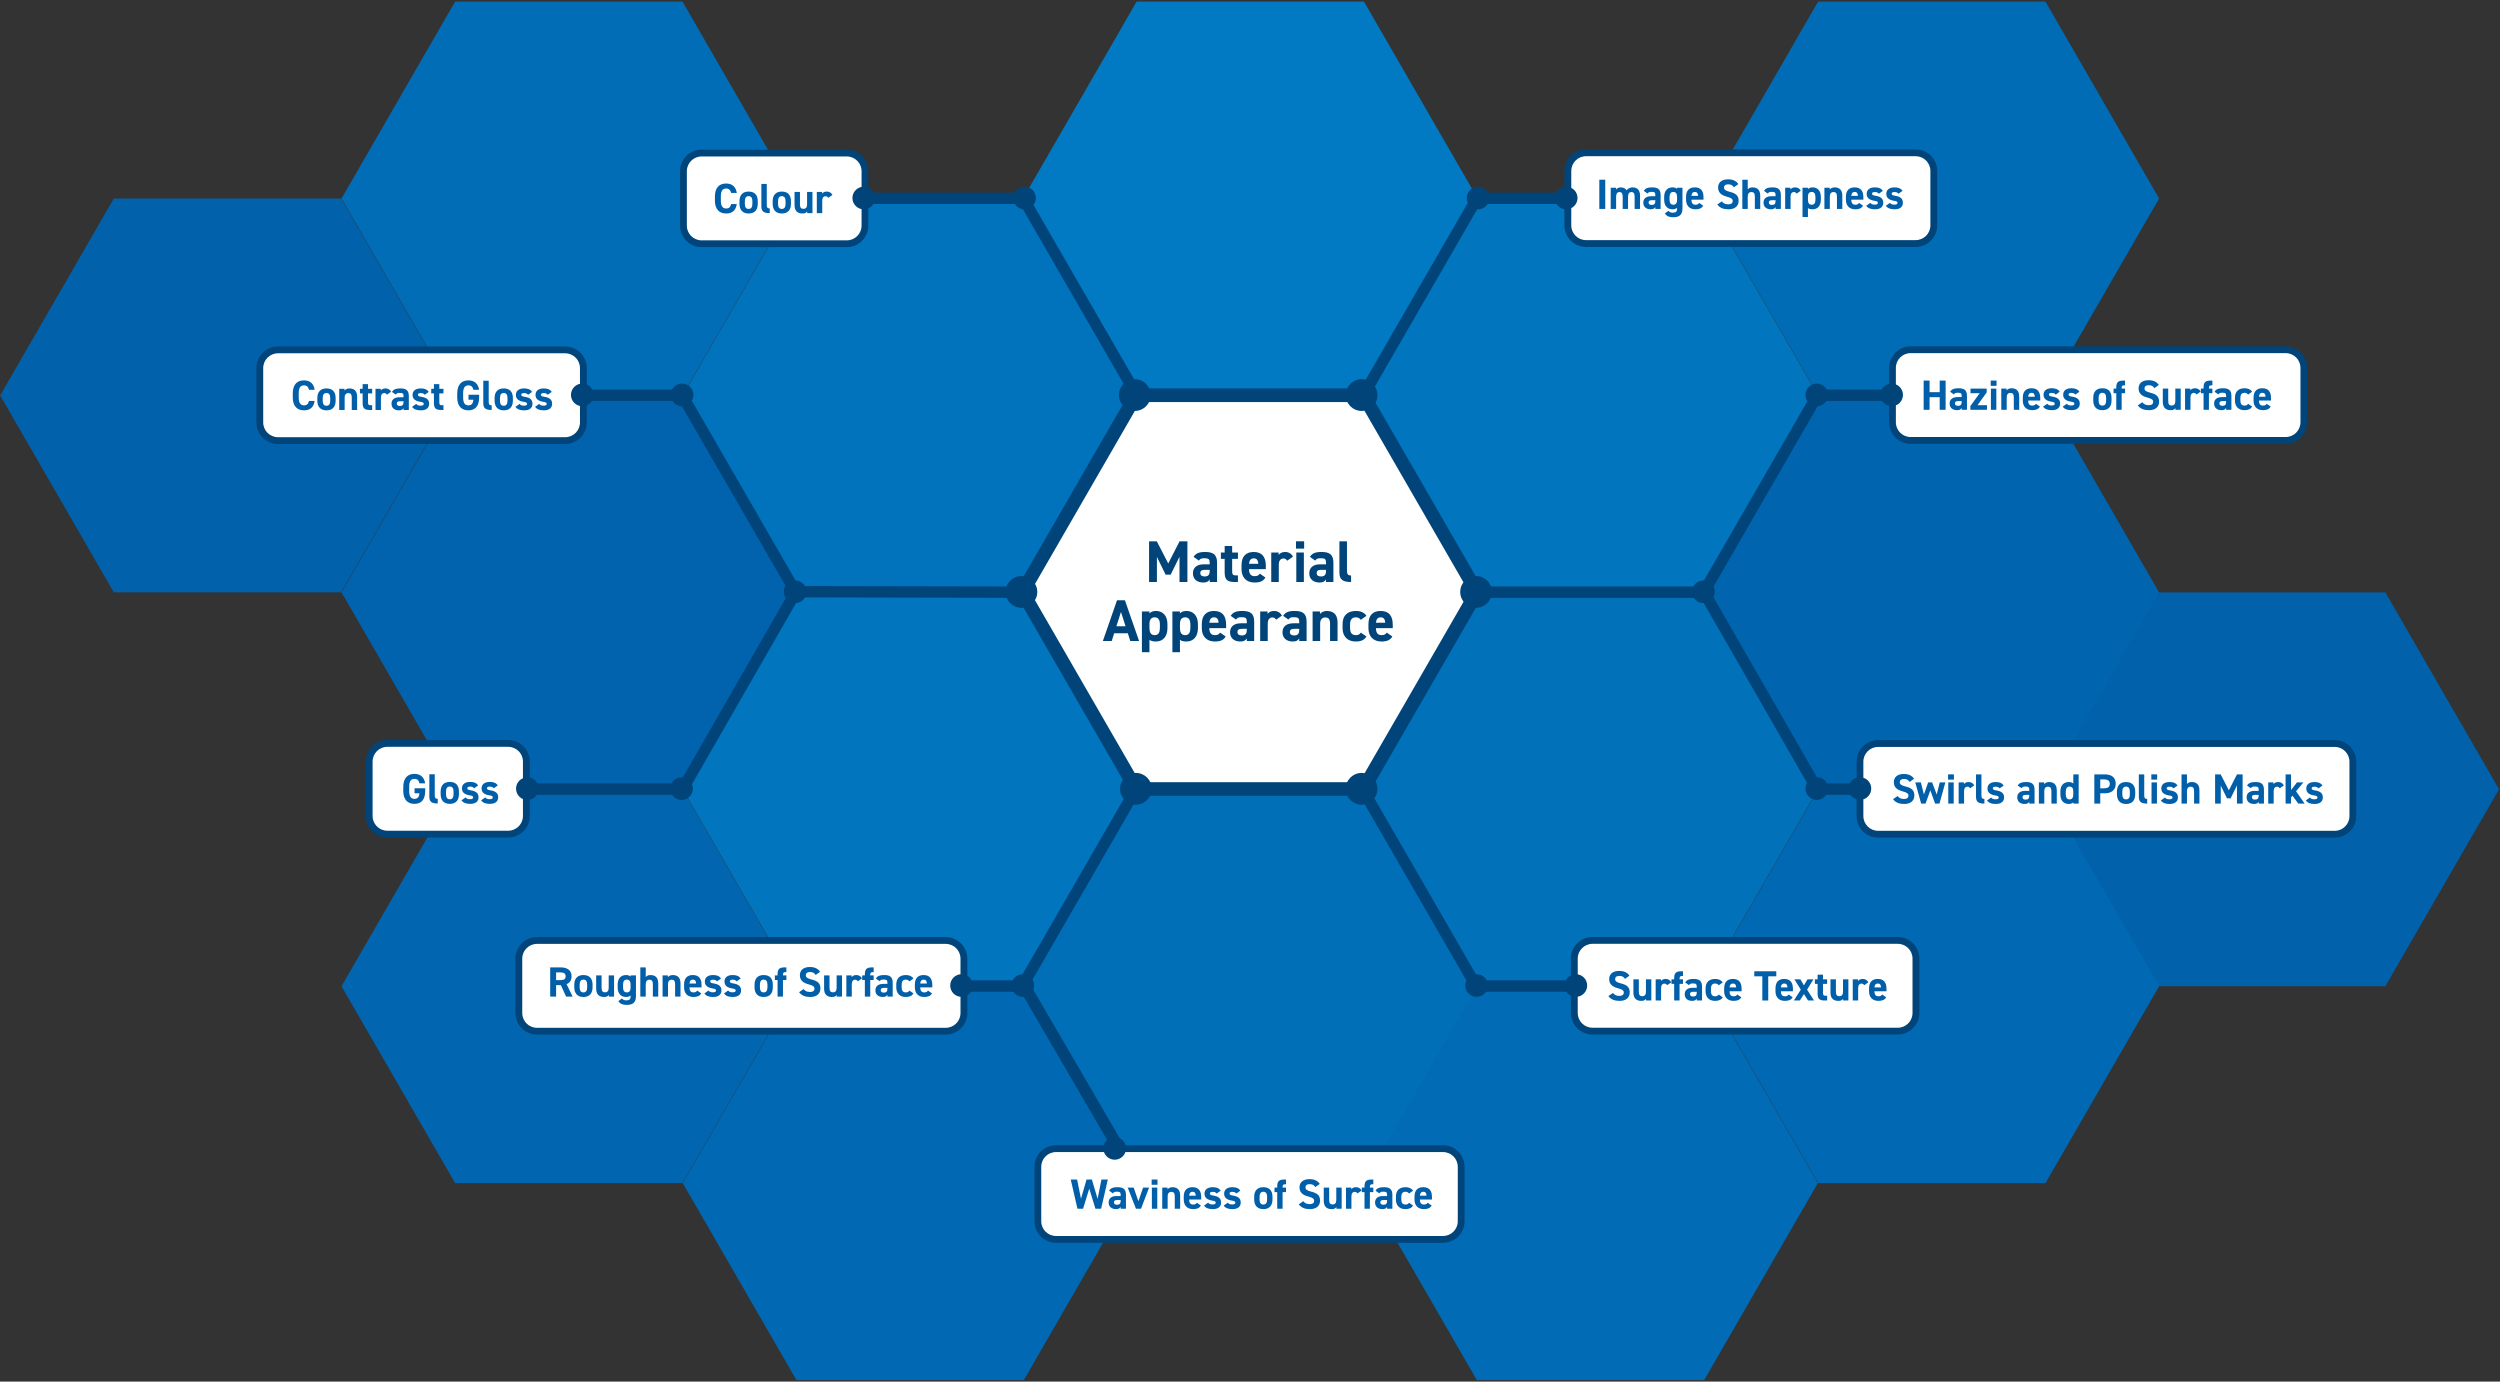 <svg xmlns="http://www.w3.org/2000/svg" xmlns:xlink="http://www.w3.org/1999/xlink" xmlns:serif="http://www.serif.com/" width="100%" height="100%" viewBox="0 0 1102 609" xml:space="preserve" style="fill-rule:evenodd;clip-rule:evenodd;stroke-linecap:round;stroke-linejoin:round;stroke-miterlimit:1.5;"><rect x="0" y="0" width="1102" height="609" fill="#333333" stroke="none"/>    <g transform="matrix(1,0,0,1,-49,-966)">        <g id="For-output" serif:id="For output" transform="matrix(0.918,0,0,0.761,49,966)">            <rect x="0" y="0" width="1200" height="800" style="fill:none;"></rect>            <g transform="matrix(1.089,0,0,1.314,1269.11,-1268.97)">                <g transform="matrix(1.83225e-16,2.992,-2.992,1.83225e-16,12.733,-402.372)">                    <path d="M486.5,176L515.512,192.75L515.512,226.25L486.5,243L457.488,226.25L457.488,192.75L486.5,176Z" style="fill:rgb(1,122,195);"></path>                </g>                <g transform="matrix(1.83225e-16,2.992,-2.992,1.83225e-16,12.733,-55.125)">                    <path d="M486.5,176L515.512,192.75L515.512,226.25L486.5,243L457.488,226.25L457.488,192.75L486.5,176Z" style="fill:rgb(1,111,184);"></path>                </g>                <g transform="matrix(1.83225e-16,2.992,-2.992,1.83225e-16,-137.267,-141.937)">                    <path d="M486.5,176L515.512,192.75L515.512,226.25L486.5,243L457.488,226.25L457.488,192.75L486.5,176Z" style="fill:rgb(1,118,191);"></path>                </g>                <g transform="matrix(1.83225e-16,2.992,-2.992,1.83225e-16,-137.267,-315.56)">                    <path d="M486.5,176L515.512,192.75L515.512,226.25L486.5,243L457.488,226.25L457.488,192.75L486.5,176Z" style="fill:rgb(1,115,188);"></path>                </g>                <g transform="matrix(1.83225e-16,2.992,-2.992,1.83225e-16,162.733,-141.937)">                    <path d="M486.5,176L515.512,192.75L515.512,226.25L486.5,243L457.488,226.25L457.488,192.75L486.5,176Z" style="fill:rgb(1,113,186);"></path>                </g>                <g transform="matrix(1.83225e-16,2.992,-2.992,1.83225e-16,162.733,-315.56)">                    <path d="M486.5,176L515.512,192.75L515.512,226.25L486.5,243L457.488,226.25L457.488,192.75L486.5,176Z" style="fill:rgb(1,117,190);"></path>                </g>                <g transform="matrix(1.83225e-16,2.992,-2.992,1.83225e-16,-287.75,-402.372)">                    <path d="M486.5,176L515.512,192.75L515.512,226.25L486.5,243L457.488,226.25L457.488,192.75L486.5,176Z" style="fill:rgb(1,109,182);"></path>                </g>                <g transform="matrix(1.83225e-16,2.992,-2.992,1.83225e-16,-438.267,-315.56)">                    <path d="M486.5,176L515.512,192.75L515.512,226.25L486.5,243L457.488,226.25L457.488,192.75L486.5,176Z" style="fill:rgb(1,97,171);"></path>                </g>                <g transform="matrix(1.83225e-16,2.992,-2.992,1.83225e-16,463.107,-141.937)">                    <path d="M486.5,176L515.512,192.75L515.512,226.25L486.5,243L457.488,226.25L457.488,192.75L486.5,176Z" style="fill:rgb(1,97,171);"></path>                </g>                <g transform="matrix(1.83225e-16,2.992,-2.992,1.83225e-16,-137.267,31.687)">                    <path d="M486.5,176L515.512,192.75L515.512,226.25L486.5,243L457.488,226.25L457.488,192.75L486.5,176Z" style="fill:rgb(1,105,179);"></path>                </g>                <g transform="matrix(1.83225e-16,2.992,-2.992,1.83225e-16,-287.75,-228.748)">                    <path d="M486.5,176L515.512,192.75L515.512,226.25L486.5,243L457.488,226.25L457.488,192.75L486.5,176Z" style="fill:rgb(1,98,173);"></path>                </g>                <g transform="matrix(1.83225e-16,2.992,-2.992,1.83225e-16,-287.75,-55.125)">                    <path d="M486.5,176L515.512,192.75L515.512,226.25L486.5,243L457.488,226.25L457.488,192.75L486.5,176Z" style="fill:rgb(1,101,176);"></path>                </g>                <g transform="matrix(1.83225e-16,2.992,-2.992,1.83225e-16,162.733,31.687)">                    <path d="M486.5,176L515.512,192.75L515.512,226.25L486.5,243L457.488,226.25L457.488,192.75L486.5,176Z" style="fill:rgb(1,107,181);"></path>                </g>                <g transform="matrix(1.83225e-16,2.992,-2.992,1.83225e-16,313.217,-228.748)">                    <path d="M486.5,176L515.512,192.75L515.512,226.25L486.5,243L457.488,226.25L457.488,192.75L486.5,176Z" style="fill:rgb(1,100,174);"></path>                </g>                <g transform="matrix(1.83225e-16,2.992,-2.992,1.83225e-16,313.217,-402.372)">                    <path d="M486.5,176L515.512,192.75L515.512,226.25L486.5,243L457.488,226.25L457.488,192.75L486.5,176Z" style="fill:rgb(1,108,182);"></path>                </g>                <g transform="matrix(1.83225e-16,2.992,-2.992,1.83225e-16,313.217,-55.125)">                    <path d="M486.5,176L515.512,192.75L515.512,226.25L486.5,243L457.488,226.25L457.488,192.75L486.5,176Z" style="fill:rgb(1,105,179);"></path>                </g>            </g>            <g transform="matrix(1.99519e-16,3.931,-3.258,2.40689e-16,1282.63,-1569.46)">                <path d="M486.5,176L515.512,192.75L515.512,226.25L486.5,243L457.488,226.25L457.488,192.75L486.5,176Z" style="fill:white;stroke:rgb(0,68,121);stroke-width:2.01px;"></path>            </g>            <g transform="matrix(1.089,0,0,1.314,-438.335,-267.043)">                <path d="M912.578,441.847L909.172,441.847L909.172,459.787L912.63,459.787L912.63,448.737L916.478,456.563L918.688,456.563L922.588,448.659L922.588,459.787L926.072,459.787L926.072,441.847L922.614,441.847L917.622,451.623L912.578,441.847Z" style="fill:rgb(0,68,121);fill-rule:nonzero;"></path>                <path d="M928.516,455.939C928.516,458.591 930.388,460.021 933.092,460.021C934.6,460.021 935.38,459.527 935.9,458.643L935.9,459.787L939.15,459.787L939.15,451.259C939.15,447.541 937.252,446.553 933.898,446.553C931.22,446.553 929.764,447.125 928.802,448.711L931.142,450.349C931.688,449.491 932.312,449.309 933.586,449.309C935.458,449.309 935.9,449.777 935.9,451.233L935.9,451.987L933.326,451.987C930.596,451.987 928.516,453.183 928.516,455.939ZM935.9,454.925C935.9,456.693 935.172,457.343 933.664,457.343C932.52,457.343 931.766,456.875 931.766,455.887C931.766,454.873 932.364,454.431 933.716,454.431L935.9,454.431L935.9,454.925Z" style="fill:rgb(0,68,121);fill-rule:nonzero;"></path>                <path d="M940.84,449.595L942.504,449.595L942.504,455.549C942.504,458.903 943.804,459.787 946.95,459.787L948.354,459.787L948.354,456.875L947.288,456.875C946.066,456.875 945.806,456.329 945.806,455.029L945.806,449.595L948.354,449.595L948.354,446.787L945.806,446.787L945.806,443.927L942.504,443.927L942.504,446.787L940.84,446.787L940.84,449.595Z" style="fill:rgb(0,68,121);fill-rule:nonzero;"></path>                <path d="M958,456.095C957.506,456.797 957.064,457.213 955.686,457.213C953.84,457.213 953.268,455.913 953.242,454.119L960.652,454.119L960.652,452.637C960.652,448.685 958.962,446.553 955.296,446.553C951.916,446.553 949.94,448.451 949.94,452.377L949.94,454.145C949.94,457.499 951.812,460.021 955.712,460.021C958.052,460.021 959.56,459.397 960.47,457.811L958,456.095ZM955.322,449.361C956.57,449.361 957.246,450.063 957.324,451.753L953.242,451.753C953.372,450.271 953.996,449.361 955.322,449.361Z" style="fill:rgb(0,68,121);fill-rule:nonzero;"></path>                <path d="M972.638,448.581C971.858,447.229 970.688,446.553 969.128,446.553C967.594,446.553 966.736,447.229 966.294,447.879L966.294,446.787L963.044,446.787L963.044,459.787L966.372,459.787L966.372,452.143C966.372,450.323 967.204,449.413 968.452,449.413C969.284,449.413 969.752,449.907 970.09,450.401L972.638,448.581Z" style="fill:rgb(0,68,121);fill-rule:nonzero;"></path>                <path d="M974.094,459.787L977.422,459.787L977.422,446.787L974.094,446.787L974.094,459.787ZM973.964,445.071L977.552,445.071L977.552,441.847L973.964,441.847L973.964,445.071Z" style="fill:rgb(0,68,121);fill-rule:nonzero;"></path>                <path d="M979.814,455.939C979.814,458.591 981.686,460.021 984.39,460.021C985.898,460.021 986.678,459.527 987.198,458.643L987.198,459.787L990.448,459.787L990.448,451.259C990.448,447.541 988.55,446.553 985.196,446.553C982.518,446.553 981.062,447.125 980.1,448.711L982.44,450.349C982.986,449.491 983.61,449.309 984.884,449.309C986.756,449.309 987.198,449.777 987.198,451.233L987.198,451.987L984.624,451.987C981.894,451.987 979.814,453.183 979.814,455.939ZM987.198,454.925C987.198,456.693 986.47,457.343 984.962,457.343C983.818,457.343 983.064,456.875 983.064,455.887C983.064,454.873 983.662,454.431 985.014,454.431L987.198,454.431L987.198,454.925Z" style="fill:rgb(0,68,121);fill-rule:nonzero;"></path>                <path d="M993.1,455.627C993.1,458.877 994.738,459.787 998.248,459.787L998.248,456.927C996.844,456.927 996.428,456.277 996.428,454.873L996.428,441.847L993.1,441.847L993.1,455.627Z" style="fill:rgb(0,68,121);fill-rule:nonzero;"></path>                <path d="M892.701,485.787L893.793,482.381L899.799,482.381L900.891,485.787L904.765,485.787L898.525,467.847L895.041,467.847L888.801,485.787L892.701,485.787ZM896.783,472.995L898.811,479.313L894.755,479.313L896.783,472.995Z" style="fill:rgb(0,68,121);fill-rule:nonzero;"></path>                <path d="M917.271,478.377C917.271,474.659 915.243,472.553 912.227,472.553C910.901,472.553 909.965,472.943 909.341,473.645L909.341,472.787L906.013,472.787L906.013,490.727L909.341,490.727L909.341,485.267C909.939,485.761 910.849,486.021 912.201,486.021C915.555,486.021 917.271,483.525 917.271,480.145L917.271,478.377ZM911.655,483.213C909.783,483.213 909.341,481.809 909.341,479.937L909.341,478.299C909.341,476.401 910.069,475.361 911.655,475.361C913.293,475.361 913.943,476.505 913.943,478.585L913.943,479.937C913.943,481.809 913.449,483.213 911.655,483.213Z" style="fill:rgb(0,68,121);fill-rule:nonzero;"></path>                <path d="M930.713,478.377C930.713,474.659 928.685,472.553 925.669,472.553C924.343,472.553 923.407,472.943 922.783,473.645L922.783,472.787L919.455,472.787L919.455,490.727L922.783,490.727L922.783,485.267C923.381,485.761 924.291,486.021 925.643,486.021C928.997,486.021 930.713,483.525 930.713,480.145L930.713,478.377ZM925.097,483.213C923.225,483.213 922.783,481.809 922.783,479.937L922.783,478.299C922.783,476.401 923.511,475.361 925.097,475.361C926.735,475.361 927.385,476.505 927.385,478.585L927.385,479.937C927.385,481.809 926.891,483.213 925.097,483.213Z" style="fill:rgb(0,68,121);fill-rule:nonzero;"></path>                <path d="M940.489,482.095C939.995,482.797 939.553,483.213 938.175,483.213C936.329,483.213 935.757,481.913 935.731,480.119L943.141,480.119L943.141,478.637C943.141,474.685 941.451,472.553 937.785,472.553C934.405,472.553 932.429,474.451 932.429,478.377L932.429,480.145C932.429,483.499 934.301,486.021 938.201,486.021C940.541,486.021 942.049,485.397 942.959,483.811L940.489,482.095ZM937.811,475.361C939.059,475.361 939.735,476.063 939.813,477.753L935.731,477.753C935.861,476.271 936.485,475.361 937.811,475.361Z" style="fill:rgb(0,68,121);fill-rule:nonzero;"></path>                <path d="M944.883,481.939C944.883,484.591 946.755,486.021 949.459,486.021C950.967,486.021 951.747,485.527 952.267,484.643L952.267,485.787L955.517,485.787L955.517,477.259C955.517,473.541 953.619,472.553 950.265,472.553C947.587,472.553 946.131,473.125 945.169,474.711L947.509,476.349C948.055,475.491 948.679,475.309 949.953,475.309C951.825,475.309 952.267,475.777 952.267,477.233L952.267,477.987L949.693,477.987C946.963,477.987 944.883,479.183 944.883,481.939ZM952.267,480.925C952.267,482.693 951.539,483.343 950.031,483.343C948.887,483.343 948.133,482.875 948.133,481.887C948.133,480.873 948.731,480.431 950.083,480.431L952.267,480.431L952.267,480.925Z" style="fill:rgb(0,68,121);fill-rule:nonzero;"></path>                <path d="M967.763,474.581C966.983,473.229 965.813,472.553 964.253,472.553C962.719,472.553 961.861,473.229 961.419,473.879L961.419,472.787L958.169,472.787L958.169,485.787L961.497,485.787L961.497,478.143C961.497,476.323 962.329,475.413 963.577,475.413C964.409,475.413 964.877,475.907 965.215,476.401L967.763,474.581Z" style="fill:rgb(0,68,121);fill-rule:nonzero;"></path>                <path d="M967.997,481.939C967.997,484.591 969.869,486.021 972.573,486.021C974.081,486.021 974.861,485.527 975.381,484.643L975.381,485.787L978.631,485.787L978.631,477.259C978.631,473.541 976.733,472.553 973.379,472.553C970.701,472.553 969.245,473.125 968.283,474.711L970.623,476.349C971.169,475.491 971.793,475.309 973.067,475.309C974.939,475.309 975.381,475.777 975.381,477.233L975.381,477.987L972.807,477.987C970.077,477.987 967.997,479.183 967.997,481.939ZM975.381,480.925C975.381,482.693 974.653,483.343 973.145,483.343C972.001,483.343 971.247,482.875 971.247,481.887C971.247,480.873 971.845,480.431 973.197,480.431L975.381,480.431L975.381,480.925Z" style="fill:rgb(0,68,121);fill-rule:nonzero;"></path>                <path d="M981.283,485.787L984.611,485.787L984.611,478.143C984.611,476.427 985.365,475.413 986.899,475.413C988.251,475.413 988.979,476.141 988.979,478.169L988.979,485.787L992.281,485.787L992.281,477.649C992.281,473.801 990.149,472.553 987.523,472.553C986.067,472.553 985.027,473.229 984.533,473.879L984.533,472.787L981.283,472.787L981.283,485.787Z" style="fill:rgb(0,68,121);fill-rule:nonzero;"></path>                <path d="M1002.55,482.095C1002.08,482.875 1001.38,483.213 1000.39,483.213C998.287,483.213 997.793,481.809 997.793,479.937L997.793,478.585C997.793,476.505 998.521,475.361 1000.39,475.361C1001.43,475.361 1002.08,475.829 1002.52,476.453L1005.02,474.711C1004.11,473.281 1002.47,472.553 1000.47,472.553C996.597,472.553 994.491,474.581 994.491,478.377L994.491,480.145C994.491,483.681 996.571,486.021 1000.29,486.021C1002.63,486.021 1004.11,485.345 1005.02,483.811L1002.55,482.095Z" style="fill:rgb(0,68,121);fill-rule:nonzero;"></path>                <path d="M1013.97,482.095C1013.47,482.797 1013.03,483.213 1011.65,483.213C1009.81,483.213 1009.23,481.913 1009.21,480.119L1016.62,480.119L1016.62,478.637C1016.62,474.685 1014.93,472.553 1011.26,472.553C1007.88,472.553 1005.9,474.451 1005.9,478.377L1005.9,480.145C1005.9,483.499 1007.78,486.021 1011.68,486.021C1014.02,486.021 1015.52,485.397 1016.44,483.811L1013.97,482.095ZM1011.29,475.361C1012.53,475.361 1013.21,476.063 1013.29,477.753L1009.21,477.753C1009.34,476.271 1009.96,475.361 1011.29,475.361Z" style="fill:rgb(0,68,121);fill-rule:nonzero;"></path>            </g>            <g transform="matrix(1.089,0,0,1.314,-53.358,-182.594)">                <path d="M306.275,313.188L349.758,313.188L399.758,399.791L500.121,400" style="fill:none;stroke:rgb(0,68,121);stroke-width:5px;"></path>            </g>            <g transform="matrix(1.089,0,0,1.314,-53.358,-182.594)">                <path d="M430,226.376L500.121,226.376L550.242,313.188" style="fill:none;stroke:rgb(0,68,121);stroke-width:5px;"></path>            </g>            <g transform="matrix(1.089,0,0,1.314,-53.358,-182.594)">                <path d="M739.742,226.376L700.242,226.376L650.121,313.188" style="fill:none;stroke:rgb(0,68,121);stroke-width:5px;"></path>            </g>            <g transform="matrix(1.089,0,0,1.314,-53.358,-182.594)">                <path d="M882.758,313.188L850.363,313.188L800.242,400L699.879,400" style="fill:none;stroke:rgb(0,68,121);stroke-width:5px;"></path>            </g>            <g transform="matrix(1.089,0,0,1.314,-53.358,-182.594)">                <path d="M744,573.624L699.879,573.624L649.758,486.812" style="fill:none;stroke:rgb(0,68,121);stroke-width:5px;"></path>            </g>            <g transform="matrix(1.089,0,0,1.314,-53.358,-182.594)">                <path d="M475,573.624L499.758,573.624L549.879,486.812" style="fill:none;stroke:rgb(0,68,121);stroke-width:5px;"></path>            </g>            <g transform="matrix(1.452,0,0,1.752,-1341.62,-428.642)">                <g transform="matrix(1.754,0,0,0.882,-761.639,286.251)">                    <path d="M1071,90.8L1071,111.2C1071,114.953 1069.47,118 1067.58,118L1013.42,118C1011.53,118 1010,114.953 1010,111.2L1010,90.8C1010,87.047 1011.53,84 1013.42,84L1067.58,84C1069.47,84 1071,87.047 1071,90.8Z" style="fill:white;"></path>                </g>                <g transform="matrix(1.754,0,0,0.882,-761.639,286.251)">                    <path d="M1071.64,90.8L1071.64,111.2C1071.64,115.657 1069.82,119.275 1067.58,119.275L1013.42,119.275C1011.18,119.275 1009.36,115.657 1009.36,111.2L1009.36,90.8C1009.36,86.343 1011.18,82.725 1013.42,82.725L1067.58,82.725C1069.82,82.725 1071.64,86.343 1071.64,90.8ZM1070.36,90.8C1070.36,87.751 1069.11,85.275 1067.58,85.275L1013.42,85.275C1011.89,85.275 1010.64,87.751 1010.64,90.8L1010.64,111.2C1010.64,114.249 1011.89,116.725 1013.42,116.725L1067.58,116.725C1069.11,116.725 1070.36,114.249 1070.36,111.2L1070.36,90.8Z" style="fill:rgb(0,68,121);"></path>                </g>                <g transform="matrix(1,0,0,1,123.528,1.908)">                    <path d="M904.513,371.628C904.191,369.514 902.889,368.506 900.971,368.506C898.801,368.506 897.275,369.794 897.275,372.776L897.275,374.148C897.275,377.102 898.801,378.418 900.971,378.418C902.959,378.418 904.177,377.466 904.499,375.296L902.637,375.296C902.427,376.276 901.951,376.766 900.971,376.766C899.837,376.766 899.235,375.94 899.235,374.148L899.235,372.776C899.235,370.928 899.837,370.158 900.971,370.158C901.923,370.158 902.455,370.718 902.637,371.628L904.513,371.628Z" style="fill:rgb(1,94,169);fill-rule:nonzero;"></path>                    <path d="M911.443,374.358C911.443,372.258 910.365,371.166 908.419,371.166C906.501,371.166 905.395,372.258 905.395,374.358L905.395,375.198C905.395,377.158 906.389,378.418 908.419,378.418C910.533,378.418 911.443,377.116 911.443,375.198L911.443,374.358ZM908.419,376.906C907.425,376.906 907.173,376.15 907.173,375.142L907.173,374.414C907.173,373.294 907.537,372.678 908.419,372.678C909.301,372.678 909.665,373.294 909.665,374.414L909.665,375.142C909.665,376.15 909.399,376.906 908.419,376.906Z" style="fill:rgb(1,94,169);fill-rule:nonzero;"></path>                    <path d="M912.633,378.292L914.425,378.292L914.425,374.176C914.425,373.252 914.831,372.706 915.657,372.706C916.385,372.706 916.777,373.098 916.777,374.19L916.777,378.292L918.555,378.292L918.555,373.91C918.555,371.838 917.407,371.166 915.993,371.166C915.209,371.166 914.649,371.53 914.383,371.88L914.383,371.292L912.633,371.292L912.633,378.292Z" style="fill:rgb(1,94,169);fill-rule:nonzero;"></path>                    <path d="M919.479,372.804L920.375,372.804L920.375,376.01C920.375,377.816 921.075,378.292 922.769,378.292L923.525,378.292L923.525,376.724L922.951,376.724C922.293,376.724 922.153,376.43 922.153,375.73L922.153,372.804L923.525,372.804L923.525,371.292L922.153,371.292L922.153,369.752L920.375,369.752L920.375,371.292L919.479,371.292L919.479,372.804Z" style="fill:rgb(1,94,169);fill-rule:nonzero;"></path>                    <path d="M929.797,372.258C929.377,371.53 928.747,371.166 927.907,371.166C927.081,371.166 926.619,371.53 926.381,371.88L926.381,371.292L924.631,371.292L924.631,378.292L926.423,378.292L926.423,374.176C926.423,373.196 926.871,372.706 927.543,372.706C927.991,372.706 928.243,372.972 928.425,373.238L929.797,372.258Z" style="fill:rgb(1,94,169);fill-rule:nonzero;"></path>                    <path d="M929.923,376.22C929.923,377.648 930.931,378.418 932.387,378.418C933.199,378.418 933.619,378.152 933.899,377.676L933.899,378.292L935.649,378.292L935.649,373.7C935.649,371.698 934.627,371.166 932.821,371.166C931.379,371.166 930.595,371.474 930.077,372.328L931.337,373.21C931.631,372.748 931.967,372.65 932.653,372.65C933.661,372.65 933.899,372.902 933.899,373.686L933.899,374.092L932.513,374.092C931.043,374.092 929.923,374.736 929.923,376.22ZM933.899,375.674C933.899,376.626 933.507,376.976 932.695,376.976C932.079,376.976 931.673,376.724 931.673,376.192C931.673,375.646 931.995,375.408 932.723,375.408L933.899,375.408L933.899,375.674Z" style="fill:rgb(1,94,169);fill-rule:nonzero;"></path>                    <path d="M942.229,372.328C941.683,371.432 940.731,371.166 939.583,371.166C937.833,371.166 936.881,371.992 936.881,373.322C936.881,374.736 937.945,375.352 939.401,375.59C940.283,375.73 940.591,375.87 940.591,376.304C940.591,376.668 940.213,376.878 939.597,376.878C938.729,376.878 938.379,376.654 938.099,376.276L936.727,377.256C937.329,378.068 938.197,378.418 939.625,378.418C941.431,378.418 942.369,377.592 942.369,376.248C942.369,374.862 941.501,374.204 939.779,373.938C939.037,373.826 938.659,373.672 938.659,373.252C938.659,372.846 939.079,372.706 939.541,372.706C940.297,372.706 940.605,372.902 940.913,373.266L942.229,372.328Z" style="fill:rgb(1,94,169);fill-rule:nonzero;"></path>                    <path d="M943.055,372.804L943.951,372.804L943.951,376.01C943.951,377.816 944.651,378.292 946.345,378.292L947.101,378.292L947.101,376.724L946.527,376.724C945.869,376.724 945.729,376.43 945.729,375.73L945.729,372.804L947.101,372.804L947.101,371.292L945.729,371.292L945.729,369.752L943.951,369.752L943.951,371.292L943.055,371.292L943.055,372.804Z" style="fill:rgb(1,94,169);fill-rule:nonzero;"></path>                    <path d="M955.389,373.266L955.389,374.918L957.013,374.918C956.901,376.08 956.453,376.766 955.347,376.766C954.213,376.766 953.611,375.996 953.611,374.148L953.611,372.776C953.611,370.928 954.213,370.158 955.347,370.158C956.327,370.158 956.845,370.746 957.013,371.628L958.889,371.628C958.595,369.654 957.377,368.506 955.347,368.506C953.177,368.506 951.651,369.794 951.651,372.916L951.651,374.148C951.651,377.102 953.177,378.418 955.347,378.418C957.531,378.418 958.903,377.102 958.903,374.148L958.903,373.266L955.389,373.266Z" style="fill:rgb(1,94,169);fill-rule:nonzero;"></path>                    <path d="M960.275,376.052C960.275,377.802 961.157,378.292 963.047,378.292L963.047,376.752C962.291,376.752 962.067,376.402 962.067,375.646L962.067,368.632L960.275,368.632L960.275,376.052Z" style="fill:rgb(1,94,169);fill-rule:nonzero;"></path>                    <path d="M970.061,374.358C970.061,372.258 968.983,371.166 967.037,371.166C965.119,371.166 964.013,372.258 964.013,374.358L964.013,375.198C964.013,377.158 965.007,378.418 967.037,378.418C969.151,378.418 970.061,377.116 970.061,375.198L970.061,374.358ZM967.037,376.906C966.043,376.906 965.791,376.15 965.791,375.142L965.791,374.414C965.791,373.294 966.155,372.678 967.037,372.678C967.919,372.678 968.283,373.294 968.283,374.414L968.283,375.142C968.283,376.15 968.017,376.906 967.037,376.906Z" style="fill:rgb(1,94,169);fill-rule:nonzero;"></path>                    <path d="M976.403,372.328C975.857,371.432 974.905,371.166 973.757,371.166C972.007,371.166 971.055,371.992 971.055,373.322C971.055,374.736 972.119,375.352 973.575,375.59C974.457,375.73 974.765,375.87 974.765,376.304C974.765,376.668 974.387,376.878 973.771,376.878C972.903,376.878 972.553,376.654 972.273,376.276L970.901,377.256C971.503,378.068 972.371,378.418 973.799,378.418C975.605,378.418 976.543,377.592 976.543,376.248C976.543,374.862 975.675,374.204 973.953,373.938C973.211,373.826 972.833,373.672 972.833,373.252C972.833,372.846 973.253,372.706 973.715,372.706C974.471,372.706 974.779,372.902 975.087,373.266L976.403,372.328Z" style="fill:rgb(1,94,169);fill-rule:nonzero;"></path>                    <path d="M982.899,372.328C982.353,371.432 981.401,371.166 980.253,371.166C978.503,371.166 977.551,371.992 977.551,373.322C977.551,374.736 978.615,375.352 980.071,375.59C980.953,375.73 981.261,375.87 981.261,376.304C981.261,376.668 980.883,376.878 980.267,376.878C979.399,376.878 979.049,376.654 978.769,376.276L977.397,377.256C977.999,378.068 978.867,378.418 980.295,378.418C982.101,378.418 983.039,377.592 983.039,376.248C983.039,374.862 982.171,374.204 980.449,373.938C979.707,373.826 979.329,373.672 979.329,373.252C979.329,372.846 979.749,372.706 980.211,372.706C980.967,372.706 981.275,372.902 981.583,373.266L982.899,372.328Z" style="fill:rgb(1,94,169);fill-rule:nonzero;"></path>                </g>            </g>            <g transform="matrix(1.452,0,0,1.752,-714.256,-129.541)">                <g transform="matrix(1.984,0,0,0.882,-993.443,50.375)">                    <path d="M1071,90.8L1071,111.2C1071,114.953 1069.64,118 1067.97,118L1013.02,118C1011.36,118 1010,114.953 1010,111.2L1010,90.8C1010,87.047 1011.36,84 1013.02,84L1067.97,84C1069.64,84 1071,87.047 1071,90.8Z" style="fill:white;"></path>                </g>                <g transform="matrix(1.984,0,0,0.882,-993.443,50.375)">                    <path d="M1071.57,90.8L1071.57,111.2C1071.57,115.657 1069.96,119.275 1067.97,119.275L1013.02,119.275C1011.04,119.275 1009.43,115.657 1009.43,111.2L1009.43,90.8C1009.43,86.343 1011.04,82.725 1013.02,82.725L1067.97,82.725C1069.96,82.725 1071.57,86.343 1071.57,90.8ZM1070.43,90.8C1070.43,87.751 1069.33,85.275 1067.97,85.275L1013.02,85.275C1011.67,85.275 1010.57,87.751 1010.57,90.8L1010.57,111.2C1010.57,114.249 1011.67,116.725 1013.02,116.725L1067.97,116.725C1069.33,116.725 1070.43,114.249 1070.43,111.2L1070.43,90.8Z" style="fill:rgb(0,68,121);"></path>                </g>                <g transform="matrix(1,0,0,1,116.954,16.42)">                    <rect x="903.849" y="116.934" width="1.96" height="9.66" style="fill:rgb(1,94,169);fill-rule:nonzero;"></rect>                    <path d="M913.355,122.478C913.355,121.484 913.803,121.008 914.447,121.008C915.161,121.008 915.525,121.442 915.525,122.492L915.525,126.594L917.317,126.594L917.317,122.212C917.317,120.392 916.421,119.468 914.895,119.468C914.013,119.468 913.327,119.86 912.879,120.406C912.445,119.79 911.759,119.468 910.919,119.468C910.135,119.468 909.631,119.818 909.365,120.182L909.365,119.594L907.615,119.594L907.615,126.594L909.407,126.594L909.407,122.478C909.407,121.484 909.869,121.008 910.513,121.008C911.143,121.008 911.577,121.372 911.577,122.492L911.577,126.594L913.355,126.594L913.355,122.478Z" style="fill:rgb(1,94,169);fill-rule:nonzero;"></path>                    <path d="M918.395,124.522C918.395,125.95 919.403,126.72 920.859,126.72C921.671,126.72 922.091,126.454 922.371,125.978L922.371,126.594L924.121,126.594L924.121,122.002C924.121,120 923.099,119.468 921.293,119.468C919.851,119.468 919.067,119.776 918.549,120.63L919.809,121.512C920.103,121.05 920.439,120.952 921.125,120.952C922.133,120.952 922.371,121.204 922.371,121.988L922.371,122.394L920.985,122.394C919.515,122.394 918.395,123.038 918.395,124.522ZM922.371,123.976C922.371,124.928 921.979,125.278 921.167,125.278C920.551,125.278 920.145,125.026 920.145,124.494C920.145,123.948 920.467,123.71 921.195,123.71L922.371,123.71L922.371,123.976Z" style="fill:rgb(1,94,169);fill-rule:nonzero;"></path>                    <path d="M929.567,119.958C929.189,119.636 928.699,119.468 928.069,119.468C926.403,119.468 925.297,120.56 925.297,122.604L925.297,123.556C925.297,125.418 926.235,126.72 928.069,126.72C928.699,126.72 929.189,126.552 929.567,126.23L929.567,126.454C929.567,127.532 929.161,127.84 928.097,127.84C927.439,127.84 927.033,127.63 926.725,127.21L925.521,128.078C926.137,129.03 926.963,129.338 928.265,129.338C930.029,129.338 931.345,128.792 931.345,126.454L931.345,119.594L929.567,119.594L929.567,119.958ZM928.321,125.208C927.355,125.208 927.075,124.452 927.075,123.444L927.075,122.716C927.075,121.596 927.439,120.98 928.321,120.98C929.203,120.98 929.567,121.596 929.567,122.716L929.567,123.598C929.567,124.522 929.273,125.208 928.321,125.208Z" style="fill:rgb(1,94,169);fill-rule:nonzero;"></path>                    <path d="M936.875,124.606C936.609,124.984 936.371,125.208 935.629,125.208C934.635,125.208 934.327,124.508 934.313,123.542L938.303,123.542L938.303,122.744C938.303,120.616 937.393,119.468 935.419,119.468C933.599,119.468 932.535,120.49 932.535,122.604L932.535,123.556C932.535,125.362 933.543,126.72 935.643,126.72C936.903,126.72 937.715,126.384 938.205,125.53L936.875,124.606ZM935.433,120.98C936.105,120.98 936.469,121.358 936.511,122.268L934.313,122.268C934.383,121.47 934.719,120.98 935.433,120.98Z" style="fill:rgb(1,94,169);fill-rule:nonzero;"></path>                    <path d="M949.825,118.39C949.139,117.326 947.977,116.808 946.437,116.808C944.141,116.808 943.133,117.998 943.133,119.524C943.133,121.12 944.085,122.03 945.989,122.534C947.557,122.94 947.963,123.318 947.963,123.99C947.963,124.578 947.585,125.068 946.465,125.068C945.471,125.068 944.883,124.746 944.365,124.102L942.867,125.138C943.721,126.258 944.897,126.72 946.591,126.72C948.859,126.72 949.923,125.488 949.923,123.906C949.923,122.198 949.013,121.442 946.997,120.938C945.709,120.616 945.093,120.28 945.093,119.524C945.093,118.866 945.569,118.46 946.451,118.46C947.431,118.46 947.935,118.782 948.355,119.44L949.825,118.39Z" style="fill:rgb(1,94,169);fill-rule:nonzero;"></path>                    <path d="M951.141,126.594L952.933,126.594L952.933,122.478C952.933,121.554 953.339,121.008 954.165,121.008C954.893,121.008 955.285,121.4 955.285,122.492L955.285,126.594L957.063,126.594L957.063,122.212C957.063,120.14 955.915,119.468 954.501,119.468C953.689,119.468 953.199,119.79 952.933,120.14L952.933,116.934L951.141,116.934L951.141,126.594Z" style="fill:rgb(1,94,169);fill-rule:nonzero;"></path>                    <path d="M958.155,124.522C958.155,125.95 959.163,126.72 960.619,126.72C961.431,126.72 961.851,126.454 962.131,125.978L962.131,126.594L963.881,126.594L963.881,122.002C963.881,120 962.859,119.468 961.053,119.468C959.611,119.468 958.827,119.776 958.309,120.63L959.569,121.512C959.863,121.05 960.199,120.952 960.885,120.952C961.893,120.952 962.131,121.204 962.131,121.988L962.131,122.394L960.745,122.394C959.275,122.394 958.155,123.038 958.155,124.522ZM962.131,123.976C962.131,124.928 961.739,125.278 960.927,125.278C960.311,125.278 959.905,125.026 959.905,124.494C959.905,123.948 960.227,123.71 960.955,123.71L962.131,123.71L962.131,123.976Z" style="fill:rgb(1,94,169);fill-rule:nonzero;"></path>                    <path d="M970.475,120.56C970.055,119.832 969.425,119.468 968.585,119.468C967.759,119.468 967.297,119.832 967.059,120.182L967.059,119.594L965.309,119.594L965.309,126.594L967.101,126.594L967.101,122.478C967.101,121.498 967.549,121.008 968.221,121.008C968.669,121.008 968.921,121.274 969.103,121.54L970.475,120.56Z" style="fill:rgb(1,94,169);fill-rule:nonzero;"></path>                    <path d="M977.111,122.604C977.111,120.602 976.019,119.468 974.395,119.468C973.681,119.468 973.177,119.678 972.841,120.056L972.841,119.594L971.049,119.594L971.049,129.254L972.841,129.254L972.841,126.314C973.163,126.58 973.653,126.72 974.381,126.72C976.187,126.72 977.111,125.376 977.111,123.556L977.111,122.604ZM974.087,125.208C973.079,125.208 972.841,124.452 972.841,123.444L972.841,122.562C972.841,121.54 973.233,120.98 974.087,120.98C974.969,120.98 975.319,121.596 975.319,122.716L975.319,123.444C975.319,124.452 975.053,125.208 974.087,125.208Z" style="fill:rgb(1,94,169);fill-rule:nonzero;"></path>                    <path d="M978.287,126.594L980.079,126.594L980.079,122.478C980.079,121.554 980.485,121.008 981.311,121.008C982.039,121.008 982.431,121.4 982.431,122.492L982.431,126.594L984.209,126.594L984.209,122.212C984.209,120.14 983.061,119.468 981.647,119.468C980.863,119.468 980.303,119.832 980.037,120.182L980.037,119.594L978.287,119.594L978.287,126.594Z" style="fill:rgb(1,94,169);fill-rule:nonzero;"></path>                    <path d="M989.739,124.606C989.473,124.984 989.235,125.208 988.493,125.208C987.499,125.208 987.191,124.508 987.177,123.542L991.167,123.542L991.167,122.744C991.167,120.616 990.257,119.468 988.283,119.468C986.463,119.468 985.399,120.49 985.399,122.604L985.399,123.556C985.399,125.362 986.407,126.72 988.507,126.72C989.767,126.72 990.579,126.384 991.069,125.53L989.739,124.606ZM988.297,120.98C988.969,120.98 989.333,121.358 989.375,122.268L987.177,122.268C987.247,121.47 987.583,120.98 988.297,120.98Z" style="fill:rgb(1,94,169);fill-rule:nonzero;"></path>                    <path d="M997.607,120.63C997.061,119.734 996.109,119.468 994.961,119.468C993.211,119.468 992.259,120.294 992.259,121.624C992.259,123.038 993.323,123.654 994.779,123.892C995.661,124.032 995.969,124.172 995.969,124.606C995.969,124.97 995.591,125.18 994.975,125.18C994.107,125.18 993.757,124.956 993.477,124.578L992.105,125.558C992.707,126.37 993.575,126.72 995.003,126.72C996.809,126.72 997.747,125.894 997.747,124.55C997.747,123.164 996.879,122.506 995.157,122.24C994.415,122.128 994.037,121.974 994.037,121.554C994.037,121.148 994.457,121.008 994.919,121.008C995.675,121.008 995.983,121.204 996.291,121.568L997.607,120.63Z" style="fill:rgb(1,94,169);fill-rule:nonzero;"></path>                    <path d="M1004.1,120.63C1003.56,119.734 1002.61,119.468 1001.46,119.468C999.707,119.468 998.755,120.294 998.755,121.624C998.755,123.038 999.819,123.654 1001.27,123.892C1002.16,124.032 1002.47,124.172 1002.47,124.606C1002.47,124.97 1002.09,125.18 1001.47,125.18C1000.6,125.18 1000.25,124.956 999.973,124.578L998.601,125.558C999.203,126.37 1000.07,126.72 1001.5,126.72C1003.31,126.72 1004.24,125.894 1004.24,124.55C1004.24,123.164 1003.38,122.506 1001.65,122.24C1000.91,122.128 1000.53,121.974 1000.53,121.554C1000.53,121.148 1000.95,121.008 1001.42,121.008C1002.17,121.008 1002.48,121.204 1002.79,121.568L1004.1,120.63Z" style="fill:rgb(1,94,169);fill-rule:nonzero;"></path>                </g>            </g>            <g transform="matrix(1.452,0,0,1.752,-1288.57,282.85)">                <g transform="matrix(0.852,0,0,0.882,149.016,10.252)">                    <path d="M1071,90.8L1071,111.2C1071,114.953 1067.85,118 1063.96,118L1017.04,118C1013.15,118 1010,114.953 1010,111.2L1010,90.8C1010,87.047 1013.15,84 1017.04,84L1063.96,84C1067.85,84 1071,87.047 1071,90.8Z" style="fill:white;"></path>                </g>                <g transform="matrix(0.852,0,0,0.882,149.016,10.252)">                    <path d="M1072.32,90.8L1072.32,111.2C1072.32,115.657 1068.58,119.275 1063.96,119.275L1017.04,119.275C1012.43,119.275 1008.68,115.657 1008.68,111.2L1008.68,90.8C1008.68,86.343 1012.43,82.725 1017.04,82.725L1063.96,82.725C1068.58,82.725 1072.32,86.343 1072.32,90.8ZM1069.68,90.8C1069.68,87.751 1067.12,85.275 1063.96,85.275L1017.04,85.275C1013.88,85.275 1011.32,87.751 1011.32,90.8L1011.32,111.2C1011.32,114.249 1013.88,116.725 1017.04,116.725L1063.96,116.725C1067.12,116.725 1069.68,114.249 1069.68,111.2L1069.68,90.8Z" style="fill:rgb(0,68,121);"></path>                </g>                <g transform="matrix(1,0,0,1,130.051,10)">                    <path d="M894.49,89.173L894.49,90.825L896.114,90.825C896.002,91.987 895.554,92.673 894.448,92.673C893.314,92.673 892.712,91.903 892.712,90.055L892.712,88.683C892.712,86.835 893.314,86.065 894.448,86.065C895.428,86.065 895.946,86.653 896.114,87.535L897.99,87.535C897.696,85.561 896.478,84.413 894.448,84.413C892.278,84.413 890.752,85.701 890.752,88.823L890.752,90.055C890.752,93.009 892.278,94.325 894.448,94.325C896.632,94.325 898.004,93.009 898.004,90.055L898.004,89.173L894.49,89.173Z" style="fill:rgb(1,94,169);fill-rule:nonzero;"></path>                    <path d="M899.376,91.959C899.376,93.709 900.258,94.199 902.148,94.199L902.148,92.659C901.392,92.659 901.168,92.309 901.168,91.553L901.168,84.539L899.376,84.539L899.376,91.959Z" style="fill:rgb(1,94,169);fill-rule:nonzero;"></path>                    <path d="M909.162,90.265C909.162,88.165 908.084,87.073 906.138,87.073C904.22,87.073 903.114,88.165 903.114,90.265L903.114,91.105C903.114,93.065 904.108,94.325 906.138,94.325C908.252,94.325 909.162,93.023 909.162,91.105L909.162,90.265ZM906.138,92.813C905.144,92.813 904.892,92.057 904.892,91.049L904.892,90.321C904.892,89.201 905.256,88.585 906.138,88.585C907.02,88.585 907.384,89.201 907.384,90.321L907.384,91.049C907.384,92.057 907.118,92.813 906.138,92.813Z" style="fill:rgb(1,94,169);fill-rule:nonzero;"></path>                    <path d="M915.504,88.235C914.958,87.339 914.006,87.073 912.858,87.073C911.108,87.073 910.156,87.899 910.156,89.229C910.156,90.643 911.22,91.259 912.676,91.497C913.558,91.637 913.866,91.777 913.866,92.211C913.866,92.575 913.488,92.785 912.872,92.785C912.004,92.785 911.654,92.561 911.374,92.183L910.002,93.163C910.604,93.975 911.472,94.325 912.9,94.325C914.706,94.325 915.644,93.499 915.644,92.155C915.644,90.769 914.776,90.111 913.054,89.845C912.312,89.733 911.934,89.579 911.934,89.159C911.934,88.753 912.354,88.613 912.816,88.613C913.572,88.613 913.88,88.809 914.188,89.173L915.504,88.235Z" style="fill:rgb(1,94,169);fill-rule:nonzero;"></path>                    <path d="M922,88.235C921.454,87.339 920.502,87.073 919.354,87.073C917.604,87.073 916.652,87.899 916.652,89.229C916.652,90.643 917.716,91.259 919.172,91.497C920.054,91.637 920.362,91.777 920.362,92.211C920.362,92.575 919.984,92.785 919.368,92.785C918.5,92.785 918.15,92.561 917.87,92.183L916.498,93.163C917.1,93.975 917.968,94.325 919.396,94.325C921.202,94.325 922.14,93.499 922.14,92.155C922.14,90.769 921.272,90.111 919.55,89.845C918.808,89.733 918.43,89.579 918.43,89.159C918.43,88.753 918.85,88.613 919.312,88.613C920.068,88.613 920.376,88.809 920.684,89.173L922,88.235Z" style="fill:rgb(1,94,169);fill-rule:nonzero;"></path>                </g>            </g>            <g transform="matrix(1.452,0,0,1.752,-558.521,-85.347)">                <g transform="matrix(2.23,0,0,0.882,-1241.8,90.251)">                    <path d="M1071,90.8L1071,111.2C1071,114.953 1069.79,118 1068.31,118L1012.69,118C1011.21,118 1010,114.953 1010,111.2L1010,90.8C1010,87.047 1011.21,84 1012.69,84L1068.31,84C1069.79,84 1071,87.047 1071,90.8Z" style="fill:white;"></path>                </g>                <g transform="matrix(2.23,0,0,0.882,-1241.8,90.251)">                    <path d="M1071.51,90.8L1071.51,111.2C1071.51,115.657 1070.07,119.275 1068.31,119.275L1012.69,119.275C1010.93,119.275 1009.5,115.657 1009.5,111.2L1009.5,90.8C1009.5,86.343 1010.93,82.725 1012.69,82.725L1068.31,82.725C1070.07,82.725 1071.51,86.343 1071.51,90.8ZM1070.5,90.8C1070.5,87.751 1069.52,85.275 1068.31,85.275L1012.69,85.275C1011.48,85.275 1010.5,87.751 1010.5,90.8L1010.5,111.2C1010.5,114.249 1011.48,116.725 1012.69,116.725L1068.31,116.725C1069.52,116.725 1070.5,114.249 1070.5,111.2L1070.5,90.8Z" style="fill:rgb(0,68,121);"></path>                </g>                <g transform="matrix(1,0,0,1,114.558,18.667)">                    <path d="M908.205,155.872L906.245,155.872L906.245,165.532L908.205,165.532L908.205,161.36L911.551,161.36L911.551,165.532L913.511,165.532L913.511,155.872L911.551,155.872L911.551,159.708L908.205,159.708L908.205,155.872Z" style="fill:rgb(1,94,169);fill-rule:nonzero;"></path>                    <path d="M914.841,163.46C914.841,164.888 915.849,165.658 917.305,165.658C918.117,165.658 918.537,165.392 918.817,164.916L918.817,165.532L920.567,165.532L920.567,160.94C920.567,158.938 919.545,158.406 917.739,158.406C916.297,158.406 915.513,158.714 914.995,159.568L916.255,160.45C916.549,159.988 916.885,159.89 917.571,159.89C918.579,159.89 918.817,160.142 918.817,160.926L918.817,161.332L917.431,161.332C915.961,161.332 914.841,161.976 914.841,163.46ZM918.817,162.914C918.817,163.866 918.425,164.216 917.613,164.216C916.997,164.216 916.591,163.964 916.591,163.432C916.591,162.886 916.913,162.648 917.641,162.648L918.817,162.648L918.817,162.914Z" style="fill:rgb(1,94,169);fill-rule:nonzero;"></path>                    <path d="M921.701,164.286L921.701,165.532L927.189,165.532L927.189,164.02L924.053,164.02L927.091,159.778L927.091,158.532L921.743,158.532L921.743,160.044L924.781,160.044L921.701,164.286Z" style="fill:rgb(1,94,169);fill-rule:nonzero;"></path>                    <path d="M928.491,165.532L930.283,165.532L930.283,158.532L928.491,158.532L928.491,165.532ZM928.421,157.608L930.353,157.608L930.353,155.872L928.421,155.872L928.421,157.608Z" style="fill:rgb(1,94,169);fill-rule:nonzero;"></path>                    <path d="M931.921,165.532L933.713,165.532L933.713,161.416C933.713,160.492 934.119,159.946 934.945,159.946C935.673,159.946 936.065,160.338 936.065,161.43L936.065,165.532L937.843,165.532L937.843,161.15C937.843,159.078 936.695,158.406 935.281,158.406C934.497,158.406 933.937,158.77 933.671,159.12L933.671,158.532L931.921,158.532L931.921,165.532Z" style="fill:rgb(1,94,169);fill-rule:nonzero;"></path>                    <path d="M943.373,163.544C943.107,163.922 942.869,164.146 942.127,164.146C941.133,164.146 940.825,163.446 940.811,162.48L944.801,162.48L944.801,161.682C944.801,159.554 943.891,158.406 941.917,158.406C940.097,158.406 939.033,159.428 939.033,161.542L939.033,162.494C939.033,164.3 940.041,165.658 942.141,165.658C943.401,165.658 944.213,165.322 944.703,164.468L943.373,163.544ZM941.931,159.918C942.603,159.918 942.967,160.296 943.009,161.206L940.811,161.206C940.881,160.408 941.217,159.918 941.931,159.918Z" style="fill:rgb(1,94,169);fill-rule:nonzero;"></path>                    <path d="M951.241,159.568C950.695,158.672 949.743,158.406 948.595,158.406C946.845,158.406 945.893,159.232 945.893,160.562C945.893,161.976 946.957,162.592 948.413,162.83C949.295,162.97 949.603,163.11 949.603,163.544C949.603,163.908 949.225,164.118 948.609,164.118C947.741,164.118 947.391,163.894 947.111,163.516L945.739,164.496C946.341,165.308 947.209,165.658 948.637,165.658C950.443,165.658 951.381,164.832 951.381,163.488C951.381,162.102 950.513,161.444 948.791,161.178C948.049,161.066 947.671,160.912 947.671,160.492C947.671,160.086 948.091,159.946 948.553,159.946C949.309,159.946 949.617,160.142 949.925,160.506L951.241,159.568Z" style="fill:rgb(1,94,169);fill-rule:nonzero;"></path>                    <path d="M957.737,159.568C957.191,158.672 956.239,158.406 955.091,158.406C953.341,158.406 952.389,159.232 952.389,160.562C952.389,161.976 953.453,162.592 954.909,162.83C955.791,162.97 956.099,163.11 956.099,163.544C956.099,163.908 955.721,164.118 955.105,164.118C954.237,164.118 953.887,163.894 953.607,163.516L952.235,164.496C952.837,165.308 953.705,165.658 955.133,165.658C956.939,165.658 957.877,164.832 957.877,163.488C957.877,162.102 957.009,161.444 955.287,161.178C954.545,161.066 954.167,160.912 954.167,160.492C954.167,160.086 954.587,159.946 955.049,159.946C955.805,159.946 956.113,160.142 956.421,160.506L957.737,159.568Z" style="fill:rgb(1,94,169);fill-rule:nonzero;"></path>                    <path d="M968.377,161.598C968.377,159.498 967.299,158.406 965.353,158.406C963.435,158.406 962.329,159.498 962.329,161.598L962.329,162.438C962.329,164.398 963.323,165.658 965.353,165.658C967.467,165.658 968.377,164.356 968.377,162.438L968.377,161.598ZM965.353,164.146C964.359,164.146 964.107,163.39 964.107,162.382L964.107,161.654C964.107,160.534 964.471,159.918 965.353,159.918C966.235,159.918 966.599,160.534 966.599,161.654L966.599,162.382C966.599,163.39 966.333,164.146 965.353,164.146Z" style="fill:rgb(1,94,169);fill-rule:nonzero;"></path>                    <path d="M969.049,158.532L969.049,160.044L969.945,160.044L969.945,165.532L971.723,165.532L971.723,160.044L972.857,160.044L972.857,158.532L971.723,158.532L971.723,158.434C971.723,157.734 971.863,157.44 972.521,157.44L972.857,157.44L972.857,155.872L972.339,155.872C970.645,155.872 969.945,156.348 969.945,158.154L969.945,158.532L969.049,158.532Z" style="fill:rgb(1,94,169);fill-rule:nonzero;"></path>                    <path d="M984.015,157.328C983.329,156.264 982.167,155.746 980.627,155.746C978.331,155.746 977.323,156.936 977.323,158.462C977.323,160.058 978.275,160.968 980.179,161.472C981.747,161.878 982.153,162.256 982.153,162.928C982.153,163.516 981.775,164.006 980.655,164.006C979.661,164.006 979.073,163.684 978.555,163.04L977.057,164.076C977.911,165.196 979.087,165.658 980.781,165.658C983.049,165.658 984.113,164.426 984.113,162.844C984.113,161.136 983.203,160.38 981.187,159.876C979.899,159.554 979.283,159.218 979.283,158.462C979.283,157.804 979.759,157.398 980.641,157.398C981.621,157.398 982.125,157.72 982.545,158.378L984.015,157.328Z" style="fill:rgb(1,94,169);fill-rule:nonzero;"></path>                    <path d="M991.253,158.532L989.475,158.532L989.475,162.648C989.475,163.614 989.083,164.118 988.257,164.118C987.515,164.118 987.123,163.74 987.123,162.634L987.123,158.532L985.331,158.532L985.331,162.9C985.331,164.958 986.493,165.658 987.907,165.658C988.831,165.658 989.209,165.42 989.503,164.944L989.503,165.532L991.253,165.532L991.253,158.532Z" style="fill:rgb(1,94,169);fill-rule:nonzero;"></path>                    <path d="M997.861,159.498C997.441,158.77 996.811,158.406 995.971,158.406C995.145,158.406 994.683,158.77 994.445,159.12L994.445,158.532L992.695,158.532L992.695,165.532L994.487,165.532L994.487,161.416C994.487,160.436 994.935,159.946 995.607,159.946C996.055,159.946 996.307,160.212 996.489,160.478L997.861,159.498Z" style="fill:rgb(1,94,169);fill-rule:nonzero;"></path>                    <path d="M997.917,158.532L997.917,160.044L998.813,160.044L998.813,165.532L1000.59,165.532L1000.59,160.044L1001.73,160.044L1001.73,158.532L1000.59,158.532L1000.59,158.434C1000.59,157.734 1000.73,157.44 1001.39,157.44L1001.73,157.44L1001.73,155.872L1001.21,155.872C999.513,155.872 998.813,156.348 998.813,158.154L998.813,158.532L997.917,158.532Z" style="fill:rgb(1,94,169);fill-rule:nonzero;"></path>                    <path d="M1002.3,163.46C1002.3,164.888 1003.31,165.658 1004.76,165.658C1005.58,165.658 1006,165.392 1006.27,164.916L1006.27,165.532L1008.02,165.532L1008.02,160.94C1008.02,158.938 1007,158.406 1005.2,158.406C1003.75,158.406 1002.97,158.714 1002.45,159.568L1003.71,160.45C1004.01,159.988 1004.34,159.89 1005.03,159.89C1006.04,159.89 1006.27,160.142 1006.27,160.926L1006.27,161.332L1004.89,161.332C1003.42,161.332 1002.3,161.976 1002.3,163.46ZM1006.27,162.914C1006.27,163.866 1005.88,164.216 1005.07,164.216C1004.46,164.216 1004.05,163.964 1004.05,163.432C1004.05,162.886 1004.37,162.648 1005.1,162.648L1006.27,162.648L1006.27,162.914Z" style="fill:rgb(1,94,169);fill-rule:nonzero;"></path>                    <path d="M1013.54,163.544C1013.29,163.964 1012.91,164.146 1012.38,164.146C1011.25,164.146 1010.98,163.39 1010.98,162.382L1010.98,161.654C1010.98,160.534 1011.37,159.918 1012.38,159.918C1012.94,159.918 1013.29,160.17 1013.53,160.506L1014.87,159.568C1014.38,158.798 1013.5,158.406 1012.42,158.406C1010.34,158.406 1009.2,159.498 1009.2,161.542L1009.2,162.494C1009.2,164.398 1010.32,165.658 1012.32,165.658C1013.58,165.658 1014.38,165.294 1014.87,164.468L1013.54,163.544Z" style="fill:rgb(1,94,169);fill-rule:nonzero;"></path>                    <path d="M1019.69,163.544C1019.42,163.922 1019.18,164.146 1018.44,164.146C1017.45,164.146 1017.14,163.446 1017.12,162.48L1021.12,162.48L1021.12,161.682C1021.12,159.554 1020.21,158.406 1018.23,158.406C1016.41,158.406 1015.35,159.428 1015.35,161.542L1015.35,162.494C1015.35,164.3 1016.36,165.658 1018.46,165.658C1019.72,165.658 1020.53,165.322 1021.02,164.468L1019.69,163.544ZM1018.25,159.918C1018.92,159.918 1019.28,160.296 1019.32,161.206L1017.12,161.206C1017.2,160.408 1017.53,159.918 1018.25,159.918Z" style="fill:rgb(1,94,169);fill-rule:nonzero;"></path>                </g>            </g>            <g transform="matrix(1.452,0,0,1.752,-709.9,118.399)">                <g transform="matrix(1.852,0,0,0.882,-860.984,169.251)">                    <path d="M1071,90.8L1071,111.2C1071,114.953 1069.55,118 1067.76,118L1013.24,118C1011.45,118 1010,114.953 1010,111.2L1010,90.8C1010,87.047 1011.45,84 1013.24,84L1067.76,84C1069.55,84 1071,87.047 1071,90.8Z" style="fill:white;"></path>                </g>                <g transform="matrix(1.852,0,0,0.882,-860.984,169.251)">                    <path d="M1071.61,90.8L1071.61,111.2C1071.61,115.657 1069.88,119.275 1067.76,119.275L1013.24,119.275C1011.12,119.275 1009.39,115.657 1009.39,111.2L1009.39,90.8C1009.39,86.343 1011.12,82.725 1013.24,82.725L1067.76,82.725C1069.88,82.725 1071.61,86.343 1071.61,90.8ZM1070.39,90.8C1070.39,87.751 1069.21,85.275 1067.76,85.275L1013.24,85.275C1011.79,85.275 1010.61,87.751 1010.61,90.8L1010.61,111.2C1010.61,114.249 1011.79,116.725 1013.24,116.725L1067.76,116.725C1069.21,116.725 1070.39,114.249 1070.39,111.2L1070.39,90.8Z" style="fill:rgb(0,68,121);"></path>                </g>                <g transform="matrix(1,0,0,1,108.119,14.532)">                    <path d="M919.642,240.464C918.956,239.4 917.794,238.882 916.254,238.882C913.958,238.882 912.95,240.072 912.95,241.598C912.95,243.194 913.902,244.104 915.806,244.608C917.374,245.014 917.78,245.392 917.78,246.064C917.78,246.652 917.402,247.142 916.282,247.142C915.288,247.142 914.7,246.82 914.182,246.176L912.684,247.212C913.538,248.332 914.714,248.794 916.408,248.794C918.676,248.794 919.74,247.562 919.74,245.98C919.74,244.272 918.83,243.516 916.814,243.012C915.526,242.69 914.91,242.354 914.91,241.598C914.91,240.94 915.386,240.534 916.268,240.534C917.248,240.534 917.752,240.856 918.172,241.514L919.642,240.464Z" style="fill:rgb(1,94,169);fill-rule:nonzero;"></path>                    <path d="M926.88,241.668L925.102,241.668L925.102,245.784C925.102,246.75 924.71,247.254 923.884,247.254C923.142,247.254 922.75,246.876 922.75,245.77L922.75,241.668L920.958,241.668L920.958,246.036C920.958,248.094 922.12,248.794 923.534,248.794C924.458,248.794 924.836,248.556 925.13,248.08L925.13,248.668L926.88,248.668L926.88,241.668Z" style="fill:rgb(1,94,169);fill-rule:nonzero;"></path>                    <path d="M933.488,242.634C933.068,241.906 932.438,241.542 931.598,241.542C930.772,241.542 930.31,241.906 930.072,242.256L930.072,241.668L928.322,241.668L928.322,248.668L930.114,248.668L930.114,244.552C930.114,243.572 930.562,243.082 931.234,243.082C931.682,243.082 931.934,243.348 932.116,243.614L933.488,242.634Z" style="fill:rgb(1,94,169);fill-rule:nonzero;"></path>                    <path d="M933.544,241.668L933.544,243.18L934.44,243.18L934.44,248.668L936.218,248.668L936.218,243.18L937.352,243.18L937.352,241.668L936.218,241.668L936.218,241.57C936.218,240.87 936.358,240.576 937.016,240.576L937.352,240.576L937.352,239.008L936.834,239.008C935.14,239.008 934.44,239.484 934.44,241.29L934.44,241.668L933.544,241.668Z" style="fill:rgb(1,94,169);fill-rule:nonzero;"></path>                    <path d="M937.926,246.596C937.926,248.024 938.934,248.794 940.39,248.794C941.202,248.794 941.622,248.528 941.902,248.052L941.902,248.668L943.652,248.668L943.652,244.076C943.652,242.074 942.63,241.542 940.824,241.542C939.382,241.542 938.598,241.85 938.08,242.704L939.34,243.586C939.634,243.124 939.97,243.026 940.656,243.026C941.664,243.026 941.902,243.278 941.902,244.062L941.902,244.468L940.516,244.468C939.046,244.468 937.926,245.112 937.926,246.596ZM941.902,246.05C941.902,247.002 941.51,247.352 940.698,247.352C940.082,247.352 939.676,247.1 939.676,246.568C939.676,246.022 939.998,245.784 940.726,245.784L941.902,245.784L941.902,246.05Z" style="fill:rgb(1,94,169);fill-rule:nonzero;"></path>                    <path d="M949.168,246.68C948.916,247.1 948.538,247.282 948.006,247.282C946.872,247.282 946.606,246.526 946.606,245.518L946.606,244.79C946.606,243.67 946.998,243.054 948.006,243.054C948.566,243.054 948.916,243.306 949.154,243.642L950.498,242.704C950.008,241.934 949.126,241.542 948.048,241.542C945.962,241.542 944.828,242.634 944.828,244.678L944.828,245.63C944.828,247.534 945.948,248.794 947.95,248.794C949.21,248.794 950.008,248.43 950.498,247.604L949.168,246.68Z" style="fill:rgb(1,94,169);fill-rule:nonzero;"></path>                    <path d="M955.314,246.68C955.048,247.058 954.81,247.282 954.068,247.282C953.074,247.282 952.766,246.582 952.752,245.616L956.742,245.616L956.742,244.818C956.742,242.69 955.832,241.542 953.858,241.542C952.038,241.542 950.974,242.564 950.974,244.678L950.974,245.63C950.974,247.436 951.982,248.794 954.082,248.794C955.342,248.794 956.154,248.458 956.644,247.604L955.314,246.68ZM953.872,243.054C954.544,243.054 954.908,243.432 954.95,244.342L952.752,244.342C952.822,243.544 953.158,243.054 953.872,243.054Z" style="fill:rgb(1,94,169);fill-rule:nonzero;"></path>                    <path d="M960.928,239.008L960.928,240.674L963.588,240.674L963.588,248.668L965.548,248.668L965.548,240.674L968.208,240.674L968.208,239.008L960.928,239.008Z" style="fill:rgb(1,94,169);fill-rule:nonzero;"></path>                    <path d="M972.282,246.68C972.016,247.058 971.778,247.282 971.036,247.282C970.042,247.282 969.734,246.582 969.72,245.616L973.71,245.616L973.71,244.818C973.71,242.69 972.8,241.542 970.826,241.542C969.006,241.542 967.942,242.564 967.942,244.678L967.942,245.63C967.942,247.436 968.95,248.794 971.05,248.794C972.31,248.794 973.122,248.458 973.612,247.604L972.282,246.68ZM970.84,243.054C971.512,243.054 971.876,243.432 971.918,244.342L969.72,244.342C969.79,243.544 970.126,243.054 970.84,243.054Z" style="fill:rgb(1,94,169);fill-rule:nonzero;"></path>                    <path d="M980.696,248.668L978.386,245.084L980.5,241.668L978.526,241.668L977.35,243.67L976.174,241.668L974.2,241.668L976.314,245.084L974.018,248.668L975.992,248.668L977.35,246.54L978.708,248.668L980.696,248.668Z" style="fill:rgb(1,94,169);fill-rule:nonzero;"></path>                    <path d="M980.976,243.18L981.872,243.18L981.872,246.386C981.872,248.192 982.572,248.668 984.266,248.668L985.022,248.668L985.022,247.1L984.448,247.1C983.79,247.1 983.65,246.806 983.65,246.106L983.65,243.18L985.022,243.18L985.022,241.668L983.65,241.668L983.65,240.128L981.872,240.128L981.872,241.668L980.976,241.668L980.976,243.18Z" style="fill:rgb(1,94,169);fill-rule:nonzero;"></path>                    <path d="M992.05,241.668L990.272,241.668L990.272,245.784C990.272,246.75 989.88,247.254 989.054,247.254C988.312,247.254 987.92,246.876 987.92,245.77L987.92,241.668L986.128,241.668L986.128,246.036C986.128,248.094 987.29,248.794 988.704,248.794C989.628,248.794 990.006,248.556 990.3,248.08L990.3,248.668L992.05,248.668L992.05,241.668Z" style="fill:rgb(1,94,169);fill-rule:nonzero;"></path>                    <path d="M998.658,242.634C998.238,241.906 997.608,241.542 996.768,241.542C995.942,241.542 995.48,241.906 995.242,242.256L995.242,241.668L993.492,241.668L993.492,248.668L995.284,248.668L995.284,244.552C995.284,243.572 995.732,243.082 996.404,243.082C996.852,243.082 997.104,243.348 997.286,243.614L998.658,242.634Z" style="fill:rgb(1,94,169);fill-rule:nonzero;"></path>                    <path d="M1003.22,246.68C1002.96,247.058 1002.72,247.282 1001.98,247.282C1000.98,247.282 1000.67,246.582 1000.66,245.616L1004.65,245.616L1004.65,244.818C1004.65,242.69 1003.74,241.542 1001.77,241.542C999.946,241.542 998.882,242.564 998.882,244.678L998.882,245.63C998.882,247.436 999.89,248.794 1001.99,248.794C1003.25,248.794 1004.06,248.458 1004.55,247.604L1003.22,246.68ZM1001.78,243.054C1002.45,243.054 1002.82,243.432 1002.86,244.342L1000.66,244.342C1000.73,243.544 1001.07,243.054 1001.78,243.054Z" style="fill:rgb(1,94,169);fill-rule:nonzero;"></path>                </g>            </g>            <g transform="matrix(1.452,0,0,1.752,-968.058,174.2)">                <g transform="matrix(2.295,0,0,0.882,-1308.03,206.251)">                    <path d="M1071,90.8L1071,111.2C1071,114.953 1069.83,118 1068.39,118L1012.61,118C1011.17,118 1010,114.953 1010,111.2L1010,90.8C1010,87.047 1011.17,84 1012.61,84L1068.39,84C1069.83,84 1071,87.047 1071,90.8Z" style="fill:white;"></path>                </g>                <g transform="matrix(2.295,0,0,0.882,-1308.03,206.251)">                    <path d="M1071.49,90.8L1071.49,111.2C1071.49,115.657 1070.1,119.275 1068.39,119.275L1012.61,119.275C1010.9,119.275 1009.51,115.657 1009.51,111.2L1009.51,90.8C1009.51,86.343 1010.9,82.725 1012.61,82.725L1068.39,82.725C1070.1,82.725 1071.49,86.343 1071.49,90.8ZM1070.51,90.8C1070.51,87.751 1069.56,85.275 1068.39,85.275L1012.61,85.275C1011.44,85.275 1010.49,87.751 1010.49,90.8L1010.49,111.2C1010.49,114.249 1011.44,116.725 1012.61,116.725L1068.39,116.725C1069.56,116.725 1070.51,114.249 1070.51,111.2L1070.51,90.8Z" style="fill:rgb(0,68,121);"></path>                </g>                <g transform="matrix(1,0,0,1,130.274,-2.245)">                    <path d="M896.647,295.794L898.691,302.444L900.567,302.444L902.793,292.784L900.679,292.784L899.405,299.182L897.515,292.784L895.751,292.784L893.917,299.14L892.629,292.784L890.529,292.784L892.741,302.444L894.603,302.444L896.647,295.794Z" style="fill:rgb(1,94,169);fill-rule:nonzero;"></path>                    <path d="M903.059,300.372C903.059,301.8 904.067,302.57 905.523,302.57C906.335,302.57 906.755,302.304 907.035,301.828L907.035,302.444L908.785,302.444L908.785,297.852C908.785,295.85 907.763,295.318 905.957,295.318C904.515,295.318 903.731,295.626 903.213,296.48L904.473,297.362C904.767,296.9 905.103,296.802 905.789,296.802C906.797,296.802 907.035,297.054 907.035,297.838L907.035,298.244L905.649,298.244C904.179,298.244 903.059,298.888 903.059,300.372ZM907.035,299.826C907.035,300.778 906.643,301.128 905.831,301.128C905.215,301.128 904.809,300.876 904.809,300.344C904.809,299.798 905.131,299.56 905.859,299.56L907.035,299.56L907.035,299.826Z" style="fill:rgb(1,94,169);fill-rule:nonzero;"></path>                    <path d="M914.455,295.444L912.901,299.98L911.333,295.444L909.373,295.444L912.089,302.444L913.769,302.444L916.429,295.444L914.455,295.444Z" style="fill:rgb(1,94,169);fill-rule:nonzero;"></path>                    <path d="M917.353,302.444L919.145,302.444L919.145,295.444L917.353,295.444L917.353,302.444ZM917.283,294.52L919.215,294.52L919.215,292.784L917.283,292.784L917.283,294.52Z" style="fill:rgb(1,94,169);fill-rule:nonzero;"></path>                    <path d="M920.783,302.444L922.575,302.444L922.575,298.328C922.575,297.404 922.981,296.858 923.807,296.858C924.535,296.858 924.927,297.25 924.927,298.342L924.927,302.444L926.705,302.444L926.705,298.062C926.705,295.99 925.557,295.318 924.143,295.318C923.359,295.318 922.799,295.682 922.533,296.032L922.533,295.444L920.783,295.444L920.783,302.444Z" style="fill:rgb(1,94,169);fill-rule:nonzero;"></path>                    <path d="M932.235,300.456C931.969,300.834 931.731,301.058 930.989,301.058C929.995,301.058 929.687,300.358 929.673,299.392L933.663,299.392L933.663,298.594C933.663,296.466 932.753,295.318 930.779,295.318C928.959,295.318 927.895,296.34 927.895,298.454L927.895,299.406C927.895,301.212 928.903,302.57 931.003,302.57C932.263,302.57 933.075,302.234 933.565,301.38L932.235,300.456ZM930.793,296.83C931.465,296.83 931.829,297.208 931.871,298.118L929.673,298.118C929.743,297.32 930.079,296.83 930.793,296.83Z" style="fill:rgb(1,94,169);fill-rule:nonzero;"></path>                    <path d="M940.103,296.48C939.557,295.584 938.605,295.318 937.457,295.318C935.707,295.318 934.755,296.144 934.755,297.474C934.755,298.888 935.819,299.504 937.275,299.742C938.157,299.882 938.465,300.022 938.465,300.456C938.465,300.82 938.087,301.03 937.471,301.03C936.603,301.03 936.253,300.806 935.973,300.428L934.601,301.408C935.203,302.22 936.071,302.57 937.499,302.57C939.305,302.57 940.243,301.744 940.243,300.4C940.243,299.014 939.375,298.356 937.653,298.09C936.911,297.978 936.533,297.824 936.533,297.404C936.533,296.998 936.953,296.858 937.415,296.858C938.171,296.858 938.479,297.054 938.787,297.418L940.103,296.48Z" style="fill:rgb(1,94,169);fill-rule:nonzero;"></path>                    <path d="M946.599,296.48C946.053,295.584 945.101,295.318 943.953,295.318C942.203,295.318 941.251,296.144 941.251,297.474C941.251,298.888 942.315,299.504 943.771,299.742C944.653,299.882 944.961,300.022 944.961,300.456C944.961,300.82 944.583,301.03 943.967,301.03C943.099,301.03 942.749,300.806 942.469,300.428L941.097,301.408C941.699,302.22 942.567,302.57 943.995,302.57C945.801,302.57 946.739,301.744 946.739,300.4C946.739,299.014 945.871,298.356 944.149,298.09C943.407,297.978 943.029,297.824 943.029,297.404C943.029,296.998 943.449,296.858 943.911,296.858C944.667,296.858 944.975,297.054 945.283,297.418L946.599,296.48Z" style="fill:rgb(1,94,169);fill-rule:nonzero;"></path>                    <path d="M957.239,298.51C957.239,296.41 956.161,295.318 954.215,295.318C952.297,295.318 951.191,296.41 951.191,298.51L951.191,299.35C951.191,301.31 952.185,302.57 954.215,302.57C956.329,302.57 957.239,301.268 957.239,299.35L957.239,298.51ZM954.215,301.058C953.221,301.058 952.969,300.302 952.969,299.294L952.969,298.566C952.969,297.446 953.333,296.83 954.215,296.83C955.097,296.83 955.461,297.446 955.461,298.566L955.461,299.294C955.461,300.302 955.195,301.058 954.215,301.058Z" style="fill:rgb(1,94,169);fill-rule:nonzero;"></path>                    <path d="M957.911,295.444L957.911,296.956L958.807,296.956L958.807,302.444L960.585,302.444L960.585,296.956L961.719,296.956L961.719,295.444L960.585,295.444L960.585,295.346C960.585,294.646 960.725,294.352 961.383,294.352L961.719,294.352L961.719,292.784L961.201,292.784C959.507,292.784 958.807,293.26 958.807,295.066L958.807,295.444L957.911,295.444Z" style="fill:rgb(1,94,169);fill-rule:nonzero;"></path>                    <path d="M972.877,294.24C972.191,293.176 971.029,292.658 969.489,292.658C967.193,292.658 966.185,293.848 966.185,295.374C966.185,296.97 967.137,297.88 969.041,298.384C970.609,298.79 971.015,299.168 971.015,299.84C971.015,300.428 970.637,300.918 969.517,300.918C968.523,300.918 967.935,300.596 967.417,299.952L965.919,300.988C966.773,302.108 967.949,302.57 969.643,302.57C971.911,302.57 972.975,301.338 972.975,299.756C972.975,298.048 972.065,297.292 970.049,296.788C968.761,296.466 968.145,296.13 968.145,295.374C968.145,294.716 968.621,294.31 969.503,294.31C970.483,294.31 970.987,294.632 971.407,295.29L972.877,294.24Z" style="fill:rgb(1,94,169);fill-rule:nonzero;"></path>                    <path d="M980.115,295.444L978.337,295.444L978.337,299.56C978.337,300.526 977.945,301.03 977.119,301.03C976.377,301.03 975.985,300.652 975.985,299.546L975.985,295.444L974.193,295.444L974.193,299.812C974.193,301.87 975.355,302.57 976.769,302.57C977.693,302.57 978.071,302.332 978.365,301.856L978.365,302.444L980.115,302.444L980.115,295.444Z" style="fill:rgb(1,94,169);fill-rule:nonzero;"></path>                    <path d="M986.723,296.41C986.303,295.682 985.673,295.318 984.833,295.318C984.007,295.318 983.545,295.682 983.307,296.032L983.307,295.444L981.557,295.444L981.557,302.444L983.349,302.444L983.349,298.328C983.349,297.348 983.797,296.858 984.469,296.858C984.917,296.858 985.169,297.124 985.351,297.39L986.723,296.41Z" style="fill:rgb(1,94,169);fill-rule:nonzero;"></path>                    <path d="M986.779,295.444L986.779,296.956L987.675,296.956L987.675,302.444L989.453,302.444L989.453,296.956L990.587,296.956L990.587,295.444L989.453,295.444L989.453,295.346C989.453,294.646 989.593,294.352 990.251,294.352L990.587,294.352L990.587,292.784L990.069,292.784C988.375,292.784 987.675,293.26 987.675,295.066L987.675,295.444L986.779,295.444Z" style="fill:rgb(1,94,169);fill-rule:nonzero;"></path>                    <path d="M991.161,300.372C991.161,301.8 992.169,302.57 993.625,302.57C994.437,302.57 994.857,302.304 995.137,301.828L995.137,302.444L996.887,302.444L996.887,297.852C996.887,295.85 995.865,295.318 994.059,295.318C992.617,295.318 991.833,295.626 991.315,296.48L992.575,297.362C992.869,296.9 993.205,296.802 993.891,296.802C994.899,296.802 995.137,297.054 995.137,297.838L995.137,298.244L993.751,298.244C992.281,298.244 991.161,298.888 991.161,300.372ZM995.137,299.826C995.137,300.778 994.745,301.128 993.933,301.128C993.317,301.128 992.911,300.876 992.911,300.344C992.911,299.798 993.233,299.56 993.961,299.56L995.137,299.56L995.137,299.826Z" style="fill:rgb(1,94,169);fill-rule:nonzero;"></path>                    <path d="M1002.4,300.456C1002.15,300.876 1001.77,301.058 1001.24,301.058C1000.11,301.058 999.841,300.302 999.841,299.294L999.841,298.566C999.841,297.446 1000.23,296.83 1001.24,296.83C1001.8,296.83 1002.15,297.082 1002.39,297.418L1003.73,296.48C1003.24,295.71 1002.36,295.318 1001.28,295.318C999.197,295.318 998.063,296.41 998.063,298.454L998.063,299.406C998.063,301.31 999.183,302.57 1001.19,302.57C1002.45,302.57 1003.24,302.206 1003.73,301.38L1002.4,300.456Z" style="fill:rgb(1,94,169);fill-rule:nonzero;"></path>                    <path d="M1008.55,300.456C1008.28,300.834 1008.05,301.058 1007.3,301.058C1006.31,301.058 1006,300.358 1005.99,299.392L1009.98,299.392L1009.98,298.594C1009.98,296.466 1009.07,295.318 1007.09,295.318C1005.27,295.318 1004.21,296.34 1004.21,298.454L1004.21,299.406C1004.21,301.212 1005.22,302.57 1007.32,302.57C1008.58,302.57 1009.39,302.234 1009.88,301.38L1008.55,300.456ZM1007.11,296.83C1007.78,296.83 1008.14,297.208 1008.19,298.118L1005.99,298.118C1006.06,297.32 1006.39,296.83 1007.11,296.83Z" style="fill:rgb(1,94,169);fill-rule:nonzero;"></path>                </g>            </g>            <g transform="matrix(1.452,0,0,1.752,-1218.02,-16.466)">                <g transform="matrix(2.413,0,0,0.882,-1426.7,246.251)">                    <path d="M1071,90.8L1071,111.2C1071,114.953 1069.89,118 1068.51,118L1012.49,118C1011.11,118 1010,114.953 1010,111.2L1010,90.8C1010,87.047 1011.11,84 1012.49,84L1068.51,84C1069.89,84 1071,87.047 1071,90.8Z" style="fill:white;"></path>                </g>                <g transform="matrix(2.413,0,0,0.882,-1426.7,246.251)">                    <path d="M1071.47,90.8L1071.47,111.2C1071.47,115.657 1070.14,119.275 1068.51,119.275L1012.49,119.275C1010.86,119.275 1009.53,115.657 1009.53,111.2L1009.53,90.8C1009.53,86.343 1010.86,82.725 1012.49,82.725L1068.51,82.725C1070.14,82.725 1071.47,86.343 1071.47,90.8ZM1070.53,90.8C1070.53,87.751 1069.63,85.275 1068.51,85.275L1012.49,85.275C1011.37,85.275 1010.47,87.751 1010.47,90.8L1010.47,111.2C1010.47,114.249 1011.37,116.725 1012.49,116.725L1068.51,116.725C1069.63,116.725 1070.53,114.249 1070.53,111.2L1070.53,90.8Z" style="fill:rgb(0,68,121);"></path>                </g>                <g transform="matrix(1,0,0,1,130.773,-1.628)">                    <path d="M897.45,340.518L895.448,336.402C896.498,335.968 897.1,335.114 897.1,333.812C897.1,331.852 895.714,330.858 893.488,330.858L890.03,330.858L890.03,340.518L891.99,340.518L891.99,336.724L893.558,336.724L895.294,340.518L897.45,340.518ZM891.99,335.072L891.99,332.524L893.306,332.524C894.468,332.524 895.14,332.804 895.14,333.812C895.14,334.82 894.468,335.072 893.306,335.072L891.99,335.072Z" style="fill:rgb(1,94,169);fill-rule:nonzero;"></path>                    <path d="M904.044,336.584C904.044,334.484 902.966,333.392 901.02,333.392C899.102,333.392 897.996,334.484 897.996,336.584L897.996,337.424C897.996,339.384 898.99,340.644 901.02,340.644C903.134,340.644 904.044,339.342 904.044,337.424L904.044,336.584ZM901.02,339.132C900.026,339.132 899.774,338.376 899.774,337.368L899.774,336.64C899.774,335.52 900.138,334.904 901.02,334.904C901.902,334.904 902.266,335.52 902.266,336.64L902.266,337.368C902.266,338.376 902,339.132 901.02,339.132Z" style="fill:rgb(1,94,169);fill-rule:nonzero;"></path>                    <path d="M911.156,333.518L909.378,333.518L909.378,337.634C909.378,338.6 908.986,339.104 908.16,339.104C907.418,339.104 907.026,338.726 907.026,337.62L907.026,333.518L905.234,333.518L905.234,337.886C905.234,339.944 906.396,340.644 907.81,340.644C908.734,340.644 909.112,340.406 909.406,339.93L909.406,340.518L911.156,340.518L911.156,333.518Z" style="fill:rgb(1,94,169);fill-rule:nonzero;"></path>                    <path d="M916.616,333.882C916.238,333.56 915.748,333.392 915.118,333.392C913.452,333.392 912.346,334.484 912.346,336.528L912.346,337.48C912.346,339.342 913.284,340.644 915.118,340.644C915.748,340.644 916.238,340.476 916.616,340.154L916.616,340.378C916.616,341.456 916.21,341.764 915.146,341.764C914.488,341.764 914.082,341.554 913.774,341.134L912.57,342.002C913.186,342.954 914.012,343.262 915.314,343.262C917.078,343.262 918.394,342.716 918.394,340.378L918.394,333.518L916.616,333.518L916.616,333.882ZM915.37,339.132C914.404,339.132 914.124,338.376 914.124,337.368L914.124,336.64C914.124,335.52 914.488,334.904 915.37,334.904C916.252,334.904 916.616,335.52 916.616,336.64L916.616,337.522C916.616,338.446 916.322,339.132 915.37,339.132Z" style="fill:rgb(1,94,169);fill-rule:nonzero;"></path>                    <path d="M919.836,340.518L921.628,340.518L921.628,336.402C921.628,335.478 922.034,334.932 922.86,334.932C923.588,334.932 923.98,335.324 923.98,336.416L923.98,340.518L925.758,340.518L925.758,336.136C925.758,334.064 924.61,333.392 923.196,333.392C922.384,333.392 921.894,333.714 921.628,334.064L921.628,330.858L919.836,330.858L919.836,340.518Z" style="fill:rgb(1,94,169);fill-rule:nonzero;"></path>                    <path d="M927.2,340.518L928.992,340.518L928.992,336.402C928.992,335.478 929.398,334.932 930.224,334.932C930.952,334.932 931.344,335.324 931.344,336.416L931.344,340.518L933.122,340.518L933.122,336.136C933.122,334.064 931.974,333.392 930.56,333.392C929.776,333.392 929.216,333.756 928.95,334.106L928.95,333.518L927.2,333.518L927.2,340.518Z" style="fill:rgb(1,94,169);fill-rule:nonzero;"></path>                    <path d="M938.652,338.53C938.386,338.908 938.148,339.132 937.406,339.132C936.412,339.132 936.104,338.432 936.09,337.466L940.08,337.466L940.08,336.668C940.08,334.54 939.17,333.392 937.196,333.392C935.376,333.392 934.312,334.414 934.312,336.528L934.312,337.48C934.312,339.286 935.32,340.644 937.42,340.644C938.68,340.644 939.492,340.308 939.982,339.454L938.652,338.53ZM937.21,334.904C937.882,334.904 938.246,335.282 938.288,336.192L936.09,336.192C936.16,335.394 936.496,334.904 937.21,334.904Z" style="fill:rgb(1,94,169);fill-rule:nonzero;"></path>                    <path d="M946.52,334.554C945.974,333.658 945.022,333.392 943.874,333.392C942.124,333.392 941.172,334.218 941.172,335.548C941.172,336.962 942.236,337.578 943.692,337.816C944.574,337.956 944.882,338.096 944.882,338.53C944.882,338.894 944.504,339.104 943.888,339.104C943.02,339.104 942.67,338.88 942.39,338.502L941.018,339.482C941.62,340.294 942.488,340.644 943.916,340.644C945.722,340.644 946.66,339.818 946.66,338.474C946.66,337.088 945.792,336.43 944.07,336.164C943.328,336.052 942.95,335.898 942.95,335.478C942.95,335.072 943.37,334.932 943.832,334.932C944.588,334.932 944.896,335.128 945.204,335.492L946.52,334.554Z" style="fill:rgb(1,94,169);fill-rule:nonzero;"></path>                    <path d="M953.016,334.554C952.47,333.658 951.518,333.392 950.37,333.392C948.62,333.392 947.668,334.218 947.668,335.548C947.668,336.962 948.732,337.578 950.188,337.816C951.07,337.956 951.378,338.096 951.378,338.53C951.378,338.894 951,339.104 950.384,339.104C949.516,339.104 949.166,338.88 948.886,338.502L947.514,339.482C948.116,340.294 948.984,340.644 950.412,340.644C952.218,340.644 953.156,339.818 953.156,338.474C953.156,337.088 952.288,336.43 950.566,336.164C949.824,336.052 949.446,335.898 949.446,335.478C949.446,335.072 949.866,334.932 950.328,334.932C951.084,334.932 951.392,335.128 951.7,335.492L953.016,334.554Z" style="fill:rgb(1,94,169);fill-rule:nonzero;"></path>                    <path d="M963.656,336.584C963.656,334.484 962.578,333.392 960.632,333.392C958.714,333.392 957.608,334.484 957.608,336.584L957.608,337.424C957.608,339.384 958.602,340.644 960.632,340.644C962.746,340.644 963.656,339.342 963.656,337.424L963.656,336.584ZM960.632,339.132C959.638,339.132 959.386,338.376 959.386,337.368L959.386,336.64C959.386,335.52 959.75,334.904 960.632,334.904C961.514,334.904 961.878,335.52 961.878,336.64L961.878,337.368C961.878,338.376 961.612,339.132 960.632,339.132Z" style="fill:rgb(1,94,169);fill-rule:nonzero;"></path>                    <path d="M964.328,333.518L964.328,335.03L965.224,335.03L965.224,340.518L967.002,340.518L967.002,335.03L968.136,335.03L968.136,333.518L967.002,333.518L967.002,333.42C967.002,332.72 967.142,332.426 967.8,332.426L968.136,332.426L968.136,330.858L967.618,330.858C965.924,330.858 965.224,331.334 965.224,333.14L965.224,333.518L964.328,333.518Z" style="fill:rgb(1,94,169);fill-rule:nonzero;"></path>                    <path d="M979.294,332.314C978.608,331.25 977.446,330.732 975.906,330.732C973.61,330.732 972.602,331.922 972.602,333.448C972.602,335.044 973.554,335.954 975.458,336.458C977.026,336.864 977.432,337.242 977.432,337.914C977.432,338.502 977.054,338.992 975.934,338.992C974.94,338.992 974.352,338.67 973.834,338.026L972.336,339.062C973.19,340.182 974.366,340.644 976.06,340.644C978.328,340.644 979.392,339.412 979.392,337.83C979.392,336.122 978.482,335.366 976.466,334.862C975.178,334.54 974.562,334.204 974.562,333.448C974.562,332.79 975.038,332.384 975.92,332.384C976.9,332.384 977.404,332.706 977.824,333.364L979.294,332.314Z" style="fill:rgb(1,94,169);fill-rule:nonzero;"></path>                    <path d="M986.532,333.518L984.754,333.518L984.754,337.634C984.754,338.6 984.362,339.104 983.536,339.104C982.794,339.104 982.402,338.726 982.402,337.62L982.402,333.518L980.61,333.518L980.61,337.886C980.61,339.944 981.772,340.644 983.186,340.644C984.11,340.644 984.488,340.406 984.782,339.93L984.782,340.518L986.532,340.518L986.532,333.518Z" style="fill:rgb(1,94,169);fill-rule:nonzero;"></path>                    <path d="M993.14,334.484C992.72,333.756 992.09,333.392 991.25,333.392C990.424,333.392 989.962,333.756 989.724,334.106L989.724,333.518L987.974,333.518L987.974,340.518L989.766,340.518L989.766,336.402C989.766,335.422 990.214,334.932 990.886,334.932C991.334,334.932 991.586,335.198 991.768,335.464L993.14,334.484Z" style="fill:rgb(1,94,169);fill-rule:nonzero;"></path>                    <path d="M993.196,333.518L993.196,335.03L994.092,335.03L994.092,340.518L995.87,340.518L995.87,335.03L997.004,335.03L997.004,333.518L995.87,333.518L995.87,333.42C995.87,332.72 996.01,332.426 996.668,332.426L997.004,332.426L997.004,330.858L996.486,330.858C994.792,330.858 994.092,331.334 994.092,333.14L994.092,333.518L993.196,333.518Z" style="fill:rgb(1,94,169);fill-rule:nonzero;"></path>                    <path d="M997.578,338.446C997.578,339.874 998.586,340.644 1000.04,340.644C1000.85,340.644 1001.27,340.378 1001.55,339.902L1001.55,340.518L1003.3,340.518L1003.3,335.926C1003.3,333.924 1002.28,333.392 1000.48,333.392C999.034,333.392 998.25,333.7 997.732,334.554L998.992,335.436C999.286,334.974 999.622,334.876 1000.31,334.876C1001.32,334.876 1001.55,335.128 1001.55,335.912L1001.55,336.318L1000.17,336.318C998.698,336.318 997.578,336.962 997.578,338.446ZM1001.55,337.9C1001.55,338.852 1001.16,339.202 1000.35,339.202C999.734,339.202 999.328,338.95 999.328,338.418C999.328,337.872 999.65,337.634 1000.38,337.634L1001.55,337.634L1001.55,337.9Z" style="fill:rgb(1,94,169);fill-rule:nonzero;"></path>                    <path d="M1008.82,338.53C1008.57,338.95 1008.19,339.132 1007.66,339.132C1006.52,339.132 1006.26,338.376 1006.26,337.368L1006.26,336.64C1006.26,335.52 1006.65,334.904 1007.66,334.904C1008.22,334.904 1008.57,335.156 1008.81,335.492L1010.15,334.554C1009.66,333.784 1008.78,333.392 1007.7,333.392C1005.61,333.392 1004.48,334.484 1004.48,336.528L1004.48,337.48C1004.48,339.384 1005.6,340.644 1007.6,340.644C1008.86,340.644 1009.66,340.28 1010.15,339.454L1008.82,338.53Z" style="fill:rgb(1,94,169);fill-rule:nonzero;"></path>                    <path d="M1014.97,338.53C1014.7,338.908 1014.46,339.132 1013.72,339.132C1012.73,339.132 1012.42,338.432 1012.4,337.466L1016.39,337.466L1016.39,336.668C1016.39,334.54 1015.48,333.392 1013.51,333.392C1011.69,333.392 1010.63,334.414 1010.63,336.528L1010.63,337.48C1010.63,339.286 1011.63,340.644 1013.73,340.644C1014.99,340.644 1015.81,340.308 1016.3,339.454L1014.97,338.53ZM1013.52,334.904C1014.2,334.904 1014.56,335.282 1014.6,336.192L1012.4,336.192C1012.47,335.394 1012.81,334.904 1013.52,334.904Z" style="fill:rgb(1,94,169);fill-rule:nonzero;"></path>                </g>            </g>            <g transform="matrix(1.452,0,0,1.752,-1138.92,-612.095)">                <g transform="matrix(0.984,0,0,0.882,16.557,325.882)">                    <path d="M1071,90.8L1071,111.2C1071,114.953 1068.27,118 1064.9,118L1016.1,118C1012.73,118 1010,114.953 1010,111.2L1010,90.8C1010,87.047 1012.73,84 1016.1,84L1064.9,84C1068.27,84 1071,87.047 1071,90.8Z" style="fill:white;"></path>                </g>                <g transform="matrix(0.984,0,0,0.882,16.557,325.882)">                    <path d="M1072.14,90.8L1072.14,111.2C1072.14,115.657 1068.9,119.275 1064.9,119.275L1016.1,119.275C1012.1,119.275 1008.86,115.657 1008.86,111.2L1008.86,90.8C1008.86,86.343 1012.1,82.725 1016.1,82.725L1064.9,82.725C1068.9,82.725 1072.14,86.343 1072.14,90.8ZM1069.86,90.8C1069.86,87.751 1067.63,85.275 1064.9,85.275L1016.1,85.275C1013.37,85.275 1011.14,87.751 1011.14,90.8L1011.14,111.2C1011.14,114.249 1013.37,116.725 1016.1,116.725L1064.9,116.725C1067.63,116.725 1069.86,114.249 1069.86,111.2L1069.86,90.8Z" style="fill:rgb(0,68,121);"></path>                </g>                <g transform="matrix(1,0,0,1,88.508,9.882)">                    <path d="M939.533,403.284C939.211,401.17 937.909,400.162 935.991,400.162C933.821,400.162 932.295,401.45 932.295,404.432L932.295,405.804C932.295,408.758 933.821,410.074 935.991,410.074C937.979,410.074 939.197,409.122 939.519,406.952L937.657,406.952C937.447,407.932 936.971,408.422 935.991,408.422C934.857,408.422 934.255,407.596 934.255,405.804L934.255,404.432C934.255,402.584 934.857,401.814 935.991,401.814C936.943,401.814 937.475,402.374 937.657,403.284L939.533,403.284Z" style="fill:rgb(1,94,169);"></path>                    <path d="M946.463,406.014C946.463,403.914 945.385,402.822 943.439,402.822C941.521,402.822 940.415,403.914 940.415,406.014L940.415,406.854C940.415,408.814 941.409,410.074 943.439,410.074C945.553,410.074 946.463,408.772 946.463,406.854L946.463,406.014ZM943.439,408.562C942.445,408.562 942.193,407.806 942.193,406.798L942.193,406.07C942.193,404.95 942.557,404.334 943.439,404.334C944.321,404.334 944.685,404.95 944.685,406.07L944.685,406.798C944.685,407.806 944.419,408.562 943.439,408.562Z" style="fill:rgb(1,94,169);"></path>                    <path d="M947.653,407.708C947.653,409.458 948.535,409.948 950.425,409.948L950.425,408.408C949.669,408.408 949.445,408.058 949.445,407.302L949.445,400.288L947.653,400.288L947.653,407.708Z" style="fill:rgb(1,94,169);"></path>                    <path d="M957.439,406.014C957.439,403.914 956.361,402.822 954.415,402.822C952.497,402.822 951.391,403.914 951.391,406.014L951.391,406.854C951.391,408.814 952.385,410.074 954.415,410.074C956.529,410.074 957.439,408.772 957.439,406.854L957.439,406.014ZM954.415,408.562C953.421,408.562 953.169,407.806 953.169,406.798L953.169,406.07C953.169,404.95 953.533,404.334 954.415,404.334C955.297,404.334 955.661,404.95 955.661,406.07L955.661,406.798C955.661,407.806 955.395,408.562 954.415,408.562Z" style="fill:rgb(1,94,169);"></path>                    <path d="M964.551,402.948L962.773,402.948L962.773,407.064C962.773,408.03 962.381,408.534 961.555,408.534C960.813,408.534 960.421,408.156 960.421,407.05L960.421,402.948L958.629,402.948L958.629,407.316C958.629,409.374 959.791,410.074 961.205,410.074C962.129,410.074 962.507,409.836 962.801,409.36L962.801,409.948L964.551,409.948L964.551,402.948Z" style="fill:rgb(1,94,169);"></path>                    <path d="M971.159,403.914C970.739,403.186 970.109,402.822 969.269,402.822C968.443,402.822 967.981,403.186 967.743,403.536L967.743,402.948L965.993,402.948L965.993,409.948L967.785,409.948L967.785,405.832C967.785,404.852 968.233,404.362 968.905,404.362C969.353,404.362 969.605,404.628 969.787,404.894L971.159,403.914Z" style="fill:rgb(1,94,169);"></path>                </g>            </g>            <g transform="matrix(0.573,0,0,0.691,118.676,-32.83)">                <circle cx="1031.5" cy="213.5" r="9.5" style="fill:rgb(0,68,121);"></circle>            </g>            <g transform="matrix(0.573,0,0,0.691,160.995,-32.83)">                <circle cx="1031.5" cy="213.5" r="9.5" style="fill:rgb(0,68,121);"></circle>            </g>            <g transform="matrix(0.573,0,0,0.691,-99.109,-32.83)">                <circle cx="1031.5" cy="213.5" r="9.5" style="fill:rgb(0,68,121);"></circle>            </g>            <g transform="matrix(0.573,0,0,0.691,-176.292,-32.83)">                <circle cx="1031.5" cy="213.5" r="9.5" style="fill:rgb(0,68,121);"></circle>            </g>            <g transform="matrix(0.573,0,0,0.691,-263.538,81.208)">                <circle cx="1031.5" cy="213.5" r="9.5" style="fill:rgb(0,68,121);"></circle>            </g>            <g transform="matrix(0.573,0,0,0.691,-311.451,81.208)">                <circle cx="1031.5" cy="213.5" r="9.5" style="fill:rgb(0,68,121);"></circle>            </g>            <g transform="matrix(0.573,0,0,0.691,-337.816,309.285)">                <circle cx="1031.5" cy="213.5" r="9.5" style="fill:rgb(0,68,121);"></circle>            </g>            <g transform="matrix(0.573,0,0,0.691,-263.769,309.285)">                <circle cx="1031.5" cy="213.5" r="9.5" style="fill:rgb(0,68,121);"></circle>            </g>            <g transform="matrix(0.573,0,0,0.691,-209.223,195.247)">                <circle cx="1031.5" cy="213.5" r="9.5" style="fill:rgb(0,68,121);"></circle>            </g>            <g transform="matrix(0.573,0,0,0.691,-99.935,423.324)">                <circle cx="1031.5" cy="213.5" r="9.5" style="fill:rgb(0,68,121);"></circle>            </g>            <g transform="matrix(0.573,0,0,0.691,-129.336,423.324)">                <circle cx="1031.5" cy="213.5" r="9.5" style="fill:rgb(0,68,121);"></circle>            </g>            <g transform="matrix(0.573,0,0,0.691,-55.798,517.658)">                <circle cx="1031.5" cy="213.5" r="9.5" style="fill:rgb(0,68,121);"></circle>            </g>            <g transform="matrix(0.573,0,0,0.691,117.982,423.324)">                <circle cx="1031.5" cy="213.5" r="9.5" style="fill:rgb(0,68,121);"></circle>            </g>            <g transform="matrix(0.573,0,0,0.691,165.632,423.324)">                <circle cx="1031.5" cy="213.5" r="9.5" style="fill:rgb(0,68,121);"></circle>            </g>            <g transform="matrix(0.802,0,0,0.968,-118.487,136.203)">                <circle cx="1031.5" cy="213.5" r="9.5" style="fill:rgb(0,68,121);"></circle>            </g>            <g transform="matrix(0.802,0,0,0.968,-173.46,22.164)">                <circle cx="1031.5" cy="213.5" r="9.5" style="fill:rgb(0,68,121);"></circle>            </g>            <g transform="matrix(0.802,0,0,0.968,-282.353,22.164)">                <circle cx="1031.5" cy="213.5" r="9.5" style="fill:rgb(0,68,121);"></circle>            </g>            <g transform="matrix(0.802,0,0,0.968,-336.8,136.203)">                <circle cx="1031.5" cy="213.5" r="9.5" style="fill:rgb(0,68,121);"></circle>            </g>            <g transform="matrix(0.802,0,0,0.968,-281.827,250.241)">                <circle cx="1031.5" cy="213.5" r="9.5" style="fill:rgb(0,68,121);"></circle>            </g>            <g transform="matrix(0.802,0,0,0.968,-173.46,250.241)">                <circle cx="1031.5" cy="213.5" r="9.5" style="fill:rgb(0,68,121);"></circle>            </g>            <g transform="matrix(0.573,0,0,0.691,281.322,81.208)">                <circle cx="1031.5" cy="213.5" r="9.5" style="fill:rgb(0,68,121);"></circle>            </g>            <g transform="matrix(0.573,0,0,0.691,317.256,81.208)">                <circle cx="1031.5" cy="213.5" r="9.5" style="fill:rgb(0,68,121);"></circle>            </g>            <g transform="matrix(0.573,0,0,0.691,226.875,195.247)">                <circle cx="1031.5" cy="213.5" r="9.5" style="fill:rgb(0,68,121);"></circle>            </g>            <g transform="matrix(1.089,0,0,1.314,-53.358,-182.594)">                <path d="M880.061,486.812L850.242,486.812L800.242,399.791" style="fill:none;stroke:rgb(0,68,121);stroke-width:5px;"></path>            </g>            <g transform="matrix(-1.089,0,0,1.314,1253.7,-182.594)">                <path d="M918.646,486.812L850.242,486.812L800.242,399.791" style="fill:none;stroke:rgb(0,68,121);stroke-width:5px;"></path>            </g>            <g transform="matrix(1.452,0,0,1.752,-573.221,74.421)">                <g transform="matrix(2.672,0,0,0.882,-1688.85,129.251)">                    <path d="M1071,90.8L1071,111.2C1071,114.953 1069.99,118 1068.76,118L1012.25,118C1011.01,118 1010,114.953 1010,111.2L1010,90.8C1010,87.047 1011.01,84 1012.25,84L1068.76,84C1069.99,84 1071,87.047 1071,90.8Z" style="fill:white;"></path>                </g>                <g transform="matrix(2.672,0,0,0.882,-1688.85,129.251)">                    <path d="M1071.42,90.8L1071.42,111.2C1071.42,115.657 1070.23,119.275 1068.76,119.275L1012.25,119.275C1010.77,119.275 1009.58,115.657 1009.58,111.2L1009.58,90.8C1009.58,86.343 1010.77,82.725 1012.25,82.725L1068.76,82.725C1070.23,82.725 1071.42,86.343 1071.42,90.8ZM1070.58,90.8C1070.58,87.751 1069.76,85.275 1068.76,85.275L1012.25,85.275C1011.24,85.275 1010.42,87.751 1010.42,90.8L1010.42,111.2C1010.42,114.249 1011.24,116.725 1012.25,116.725L1068.76,116.725C1069.76,116.725 1070.58,114.249 1070.58,111.2L1070.58,90.8Z" style="fill:rgb(0,68,121);"></path>                </g>                <g transform="matrix(1,0,0,1,114.271,22.318)">                    <path d="M913.49,192.678C912.804,191.614 911.642,191.096 910.102,191.096C907.806,191.096 906.798,192.286 906.798,193.812C906.798,195.408 907.75,196.318 909.654,196.822C911.222,197.228 911.628,197.606 911.628,198.278C911.628,198.866 911.25,199.356 910.13,199.356C909.136,199.356 908.548,199.034 908.03,198.39L906.532,199.426C907.386,200.546 908.562,201.008 910.256,201.008C912.524,201.008 913.588,199.776 913.588,198.194C913.588,196.486 912.678,195.73 910.662,195.226C909.374,194.904 908.758,194.568 908.758,193.812C908.758,193.154 909.234,192.748 910.116,192.748C911.096,192.748 911.6,193.07 912.02,193.728L913.49,192.678Z" style="fill:rgb(1,94,169);fill-rule:nonzero;"></path>                    <path d="M918.866,196.5L920.448,200.882L921.89,200.882L923.836,193.882L921.974,193.882L920.98,197.9L919.468,193.882L918.152,193.882L916.738,197.886L915.744,193.882L913.896,193.882L915.828,200.882L917.284,200.882L918.866,196.5Z" style="fill:rgb(1,94,169);fill-rule:nonzero;"></path>                    <path d="M924.802,200.882L926.594,200.882L926.594,193.882L924.802,193.882L924.802,200.882ZM924.732,192.958L926.664,192.958L926.664,191.222L924.732,191.222L924.732,192.958Z" style="fill:rgb(1,94,169);fill-rule:nonzero;"></path>                    <path d="M933.398,194.848C932.978,194.12 932.348,193.756 931.508,193.756C930.682,193.756 930.22,194.12 929.982,194.47L929.982,193.882L928.232,193.882L928.232,200.882L930.024,200.882L930.024,196.766C930.024,195.786 930.472,195.296 931.144,195.296C931.592,195.296 931.844,195.562 932.026,195.828L933.398,194.848Z" style="fill:rgb(1,94,169);fill-rule:nonzero;"></path>                    <path d="M933.972,198.642C933.972,200.392 934.854,200.882 936.744,200.882L936.744,199.342C935.988,199.342 935.764,198.992 935.764,198.236L935.764,191.222L933.972,191.222L933.972,198.642Z" style="fill:rgb(1,94,169);fill-rule:nonzero;"></path>                    <path d="M943.114,194.918C942.568,194.022 941.616,193.756 940.468,193.756C938.718,193.756 937.766,194.582 937.766,195.912C937.766,197.326 938.83,197.942 940.286,198.18C941.168,198.32 941.476,198.46 941.476,198.894C941.476,199.258 941.098,199.468 940.482,199.468C939.614,199.468 939.264,199.244 938.984,198.866L937.612,199.846C938.214,200.658 939.082,201.008 940.51,201.008C942.316,201.008 943.254,200.182 943.254,198.838C943.254,197.452 942.386,196.794 940.664,196.528C939.922,196.416 939.544,196.262 939.544,195.842C939.544,195.436 939.964,195.296 940.426,195.296C941.182,195.296 941.49,195.492 941.798,195.856L943.114,194.918Z" style="fill:rgb(1,94,169);fill-rule:nonzero;"></path>                    <path d="M947.608,198.81C947.608,200.238 948.616,201.008 950.072,201.008C950.884,201.008 951.304,200.742 951.584,200.266L951.584,200.882L953.334,200.882L953.334,196.29C953.334,194.288 952.312,193.756 950.506,193.756C949.064,193.756 948.28,194.064 947.762,194.918L949.022,195.8C949.316,195.338 949.652,195.24 950.338,195.24C951.346,195.24 951.584,195.492 951.584,196.276L951.584,196.682L950.198,196.682C948.728,196.682 947.608,197.326 947.608,198.81ZM951.584,198.264C951.584,199.216 951.192,199.566 950.38,199.566C949.764,199.566 949.358,199.314 949.358,198.782C949.358,198.236 949.68,197.998 950.408,197.998L951.584,197.998L951.584,198.264Z" style="fill:rgb(1,94,169);fill-rule:nonzero;"></path>                    <path d="M954.762,200.882L956.554,200.882L956.554,196.766C956.554,195.842 956.96,195.296 957.786,195.296C958.514,195.296 958.906,195.688 958.906,196.78L958.906,200.882L960.684,200.882L960.684,196.5C960.684,194.428 959.536,193.756 958.122,193.756C957.338,193.756 956.778,194.12 956.512,194.47L956.512,193.882L954.762,193.882L954.762,200.882Z" style="fill:rgb(1,94,169);fill-rule:nonzero;"></path>                    <path d="M966.144,194.246C965.752,193.91 965.248,193.756 964.646,193.756C962.98,193.756 961.874,194.848 961.874,196.892L961.874,197.844C961.874,199.706 962.812,201.008 964.646,201.008C965.304,201.008 965.78,200.812 966.144,200.476L966.144,200.882L967.922,200.882L967.922,191.222L966.144,191.222L966.144,194.246ZM964.898,199.496C963.932,199.496 963.652,198.74 963.652,197.732L963.652,197.004C963.652,195.884 964.016,195.268 964.898,195.268C965.738,195.268 966.144,195.828 966.144,196.85L966.144,197.732C966.144,198.74 965.906,199.496 964.898,199.496Z" style="fill:rgb(1,94,169);fill-rule:nonzero;"></path>                    <path d="M976.56,197.48C978.8,197.48 980.172,196.36 980.172,194.316C980.172,192.244 978.786,191.222 976.56,191.222L973.102,191.222L973.102,200.882L975.062,200.882L975.062,197.48L976.56,197.48ZM975.062,195.828L975.062,192.888L976.28,192.888C977.638,192.888 978.212,193.392 978.212,194.316C978.212,195.352 977.638,195.828 976.28,195.828L975.062,195.828Z" style="fill:rgb(1,94,169);fill-rule:nonzero;"></path>                    <path d="M986.626,196.948C986.626,194.848 985.548,193.756 983.602,193.756C981.684,193.756 980.578,194.848 980.578,196.948L980.578,197.788C980.578,199.748 981.572,201.008 983.602,201.008C985.716,201.008 986.626,199.706 986.626,197.788L986.626,196.948ZM983.602,199.496C982.608,199.496 982.356,198.74 982.356,197.732L982.356,197.004C982.356,195.884 982.72,195.268 983.602,195.268C984.484,195.268 984.848,195.884 984.848,197.004L984.848,197.732C984.848,198.74 984.582,199.496 983.602,199.496Z" style="fill:rgb(1,94,169);fill-rule:nonzero;"></path>                    <path d="M987.816,198.642C987.816,200.392 988.698,200.882 990.588,200.882L990.588,199.342C989.832,199.342 989.608,198.992 989.608,198.236L989.608,191.222L987.816,191.222L987.816,198.642Z" style="fill:rgb(1,94,169);fill-rule:nonzero;"></path>                    <path d="M992.016,200.882L993.808,200.882L993.808,193.882L992.016,193.882L992.016,200.882ZM991.946,192.958L993.878,192.958L993.878,191.222L991.946,191.222L991.946,192.958Z" style="fill:rgb(1,94,169);fill-rule:nonzero;"></path>                    <path d="M1000.6,194.918C1000.05,194.022 999.1,193.756 997.952,193.756C996.202,193.756 995.25,194.582 995.25,195.912C995.25,197.326 996.314,197.942 997.77,198.18C998.652,198.32 998.96,198.46 998.96,198.894C998.96,199.258 998.582,199.468 997.966,199.468C997.098,199.468 996.748,199.244 996.468,198.866L995.096,199.846C995.698,200.658 996.566,201.008 997.994,201.008C999.8,201.008 1000.74,200.182 1000.74,198.838C1000.74,197.452 999.87,196.794 998.148,196.528C997.406,196.416 997.028,196.262 997.028,195.842C997.028,195.436 997.448,195.296 997.91,195.296C998.666,195.296 998.974,195.492 999.282,195.856L1000.6,194.918Z" style="fill:rgb(1,94,169);fill-rule:nonzero;"></path>                    <path d="M1001.94,200.882L1003.73,200.882L1003.73,196.766C1003.73,195.842 1004.14,195.296 1004.97,195.296C1005.69,195.296 1006.09,195.688 1006.09,196.78L1006.09,200.882L1007.86,200.882L1007.86,196.5C1007.86,194.428 1006.72,193.756 1005.3,193.756C1004.49,193.756 1004,194.078 1003.73,194.428L1003.73,191.222L1001.94,191.222L1001.94,200.882Z" style="fill:rgb(1,94,169);fill-rule:nonzero;"></path>                    <path d="M1014.88,191.222L1013.04,191.222L1013.04,200.882L1014.91,200.882L1014.91,194.932L1016.98,199.146L1018.17,199.146L1020.27,194.89L1020.27,200.882L1022.14,200.882L1022.14,191.222L1020.28,191.222L1017.59,196.486L1014.88,191.222Z" style="fill:rgb(1,94,169);fill-rule:nonzero;"></path>                    <path d="M1023.46,198.81C1023.46,200.238 1024.47,201.008 1025.92,201.008C1026.74,201.008 1027.16,200.742 1027.44,200.266L1027.44,200.882L1029.19,200.882L1029.19,196.29C1029.19,194.288 1028.16,193.756 1026.36,193.756C1024.92,193.756 1024.13,194.064 1023.61,194.918L1024.87,195.8C1025.17,195.338 1025.5,195.24 1026.19,195.24C1027.2,195.24 1027.44,195.492 1027.44,196.276L1027.44,196.682L1026.05,196.682C1024.58,196.682 1023.46,197.326 1023.46,198.81ZM1027.44,198.264C1027.44,199.216 1027.04,199.566 1026.23,199.566C1025.62,199.566 1025.21,199.314 1025.21,198.782C1025.21,198.236 1025.53,197.998 1026.26,197.998L1027.44,197.998L1027.44,198.264Z" style="fill:rgb(1,94,169);fill-rule:nonzero;"></path>                    <path d="M1035.78,194.848C1035.36,194.12 1034.73,193.756 1033.89,193.756C1033.06,193.756 1032.6,194.12 1032.36,194.47L1032.36,193.882L1030.61,193.882L1030.61,200.882L1032.41,200.882L1032.41,196.766C1032.41,195.786 1032.85,195.296 1033.53,195.296C1033.97,195.296 1034.23,195.562 1034.41,195.828L1035.78,194.848Z" style="fill:rgb(1,94,169);fill-rule:nonzero;"></path>                    <path d="M1040.11,193.882L1038.15,196.43L1038.15,191.222L1036.35,191.222L1036.35,200.882L1038.15,200.882L1038.15,198.838L1038.62,198.25L1040.54,200.882L1042.64,200.882L1039.81,196.808L1042.23,193.882L1040.11,193.882Z" style="fill:rgb(1,94,169);fill-rule:nonzero;"></path>                    <path d="M1048.53,194.918C1047.99,194.022 1047.04,193.756 1045.89,193.756C1044.14,193.756 1043.19,194.582 1043.19,195.912C1043.19,197.326 1044.25,197.942 1045.71,198.18C1046.59,198.32 1046.9,198.46 1046.9,198.894C1046.9,199.258 1046.52,199.468 1045.9,199.468C1045.03,199.468 1044.68,199.244 1044.4,198.866L1043.03,199.846C1043.63,200.658 1044.5,201.008 1045.93,201.008C1047.74,201.008 1048.67,200.182 1048.67,198.838C1048.67,197.452 1047.81,196.794 1046.08,196.528C1045.34,196.416 1044.96,196.262 1044.96,195.842C1044.96,195.436 1045.38,195.296 1045.85,195.296C1046.6,195.296 1046.91,195.492 1047.22,195.856L1048.53,194.918Z" style="fill:rgb(1,94,169);fill-rule:nonzero;"></path>                </g>            </g>            <g transform="matrix(0.573,0,0,0.691,302.029,309.227)">                <circle cx="1031.5" cy="213.5" r="9.5" style="fill:rgb(0,68,121);"></circle>            </g>            <g transform="matrix(0.573,0,0,0.691,281.322,309.227)">                <circle cx="1031.5" cy="213.5" r="9.5" style="fill:rgb(0,68,121);"></circle>            </g>            <g transform="matrix(1.078,-0.023,-0.019,1.273,-20.604,-1201.03)">                <path d="M542.398,1473.93L499.758,1400.62" style="fill:none;stroke:rgb(0,68,121);stroke-width:5.2px;"></path>            </g>        </g>    </g></svg>